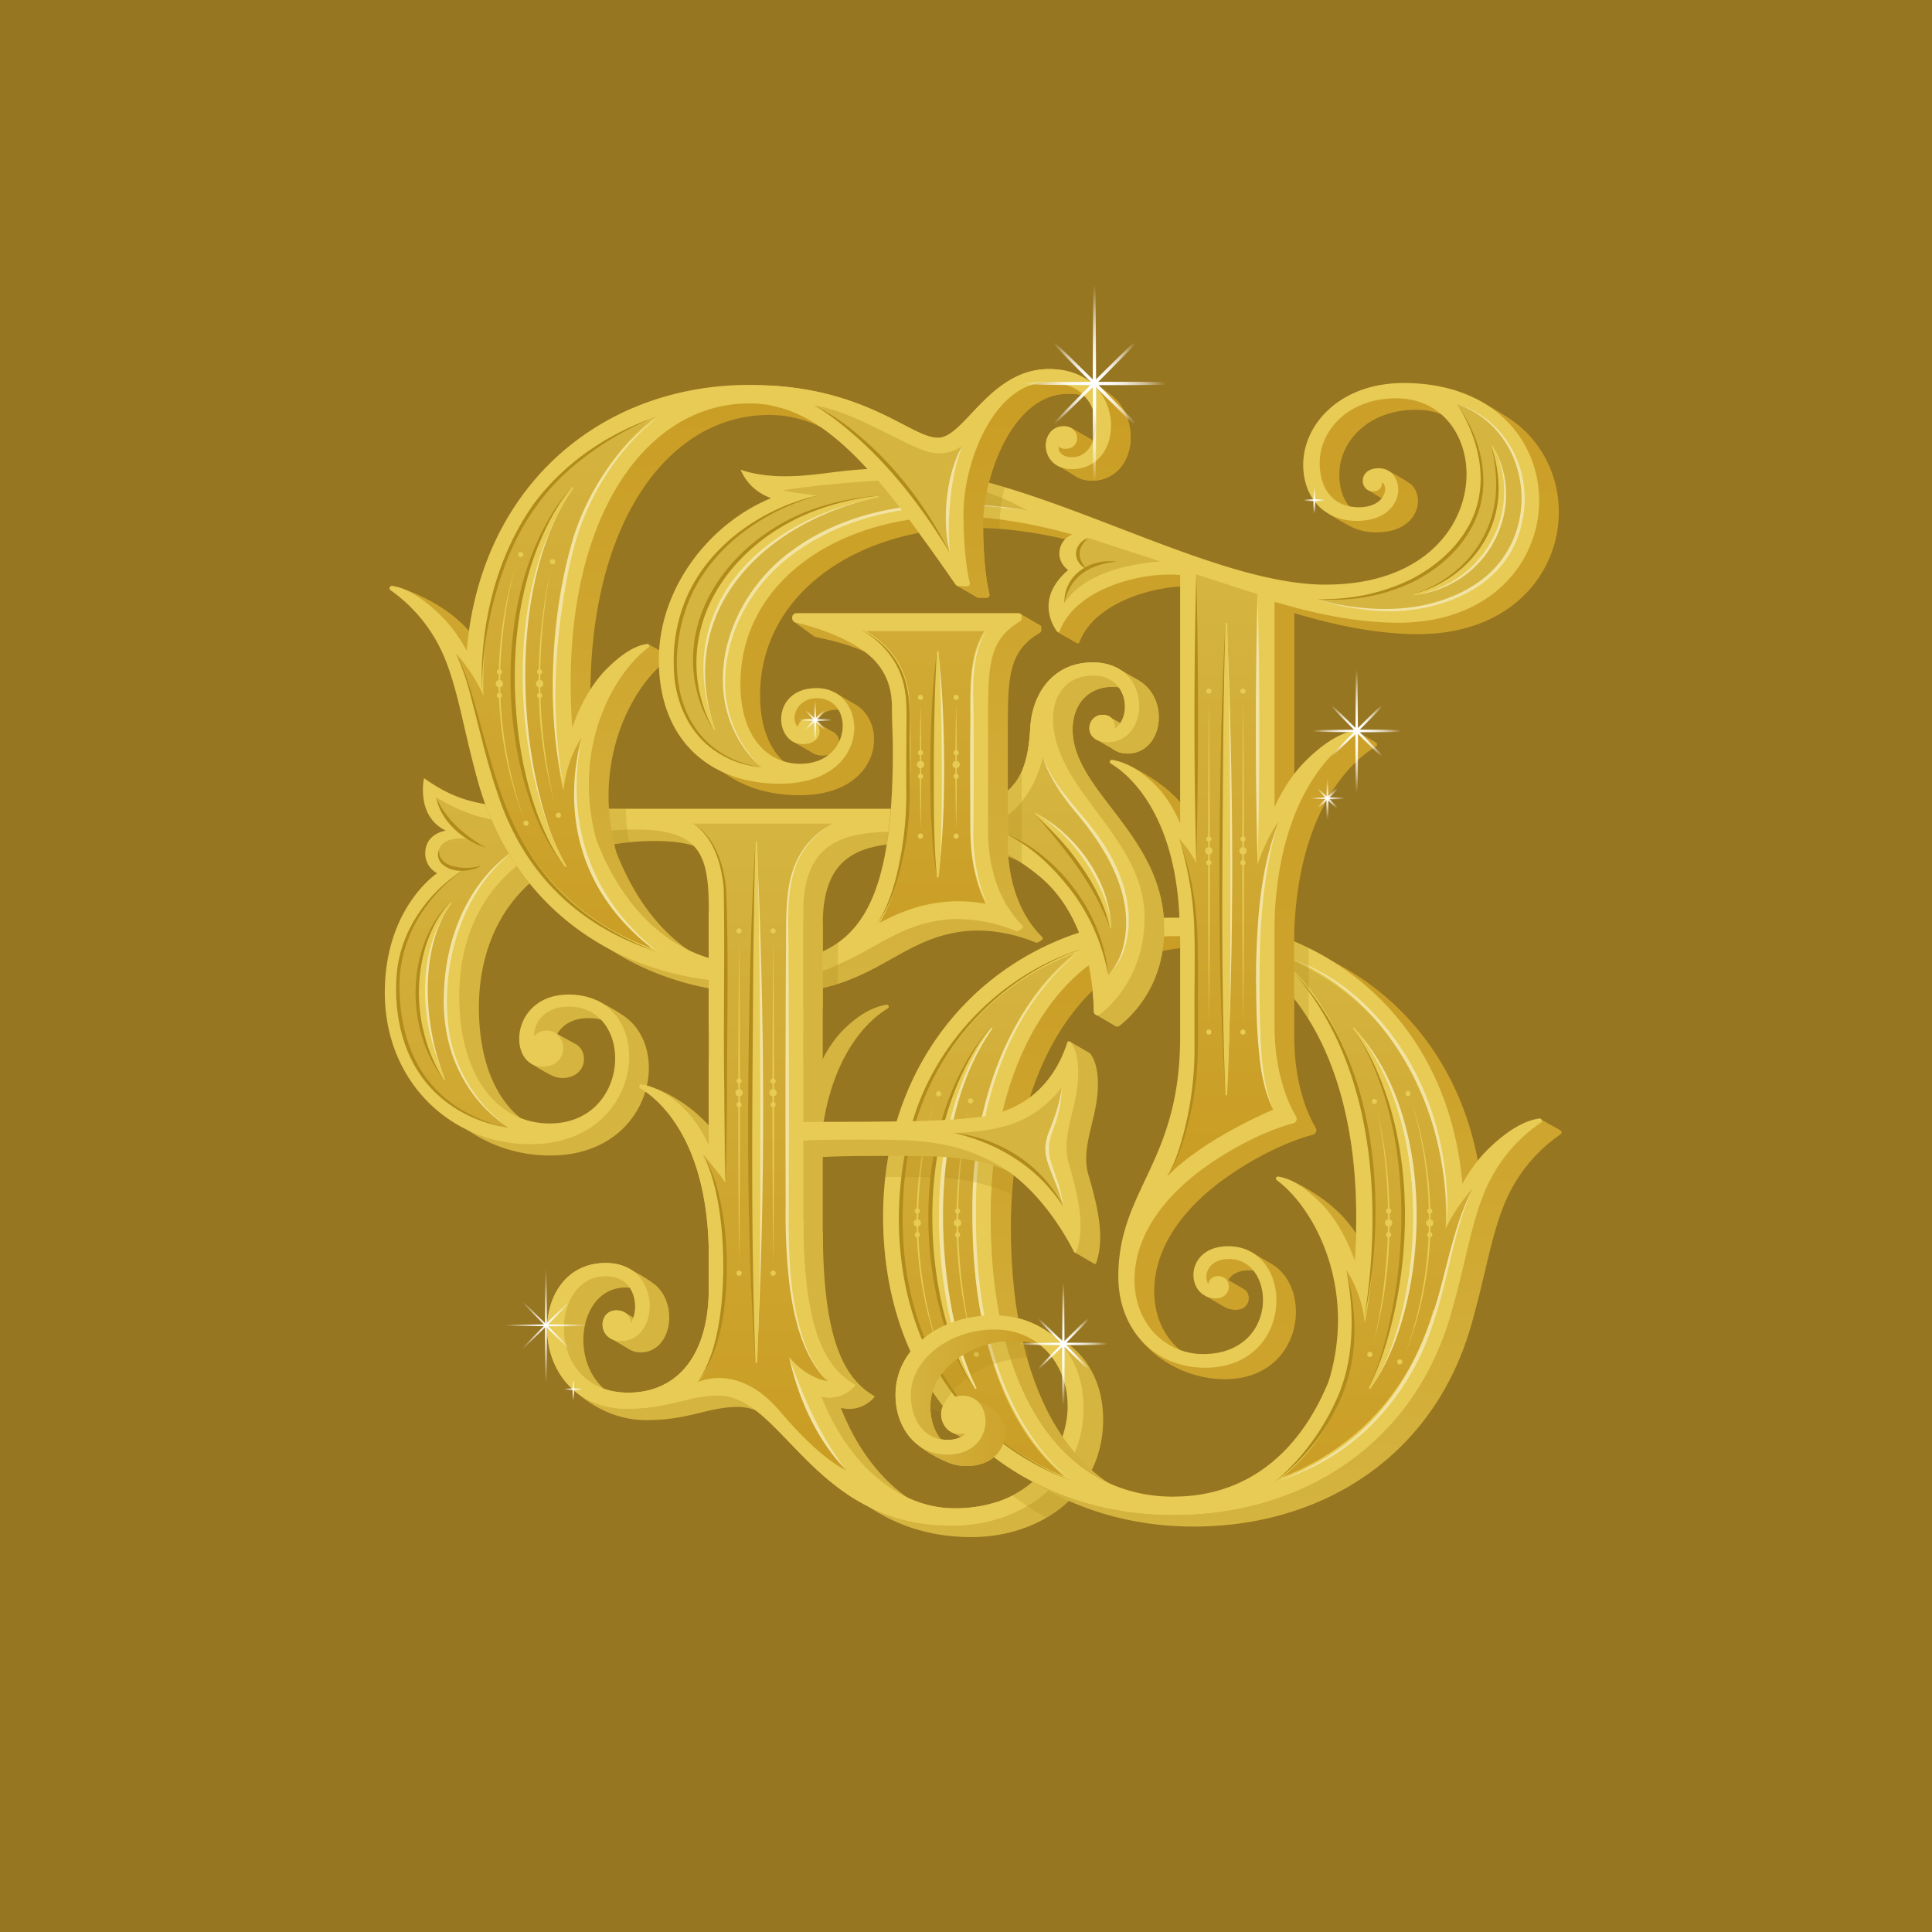<svg xmlns="http://www.w3.org/2000/svg" xmlns:xlink="http://www.w3.org/1999/xlink" viewBox="0 0 1080 1080"><defs><radialGradient id="radial-gradient" cx="305.18" cy="740.89" r="31.78" gradientUnits="userSpaceOnUse"><stop offset="0" stop-color="#fff"/><stop offset=".08" stop-color="#fff" stop-opacity=".96"/><stop offset=".22" stop-color="#fff" stop-opacity=".87"/><stop offset=".4" stop-color="#fff" stop-opacity=".71"/><stop offset=".61" stop-color="#fff" stop-opacity=".49"/><stop offset=".84" stop-color="#fff" stop-opacity=".21"/><stop offset="1" stop-color="#fff" stop-opacity="0"/></radialGradient><radialGradient xlink:href="#radial-gradient" id="radial-gradient-2" cx="305.18" cy="740.89" r="23.03"/><radialGradient xlink:href="#radial-gradient" id="radial-gradient-3" cx="305.18" cy="740.89" r="18.49"/><radialGradient xlink:href="#radial-gradient" id="radial-gradient-4" cx="305.18" cy="740.89" r="18.49"/><radialGradient id="radial-gradient-5" cx="742.01" cy="446.63" r="11.34" gradientUnits="userSpaceOnUse"><stop offset="0" stop-color="#fff"/><stop offset=".09" stop-color="#fff" stop-opacity=".94"/><stop offset=".27" stop-color="#fff" stop-opacity=".79"/><stop offset=".52" stop-color="#fff" stop-opacity=".54"/><stop offset=".82" stop-color="#fff" stop-opacity=".21"/><stop offset="1" stop-color="#fff" stop-opacity="0"/></radialGradient><radialGradient xlink:href="#radial-gradient-5" id="radial-gradient-6" cx="742.01" cy="446.28" r="9.54"/><radialGradient xlink:href="#radial-gradient-5" id="radial-gradient-7" cx="742.01" cy="446.27" r="7.79"/><radialGradient xlink:href="#radial-gradient-5" id="radial-gradient-8" cx="742.01" cy="446.28" r="7.78"/><radialGradient xlink:href="#radial-gradient-5" id="radial-gradient-9" cx="455.64" cy="402.85" r="11.34"/><radialGradient xlink:href="#radial-gradient-5" id="radial-gradient-10" cx="455.64" cy="402.5" r="9.54"/><radialGradient xlink:href="#radial-gradient-5" id="radial-gradient-11" cx="455.64" cy="402.5" r="7.79"/><radialGradient xlink:href="#radial-gradient-5" id="radial-gradient-12" cx="455.64" cy="402.5" r="7.78"/><radialGradient id="radial-gradient-13" cx="320.45" cy="776.77" r="6.02" gradientUnits="userSpaceOnUse"><stop offset="0" stop-color="#fff"/><stop offset=".09" stop-color="#fff" stop-opacity=".97"/><stop offset=".22" stop-color="#fff" stop-opacity=".9"/><stop offset=".37" stop-color="#fff" stop-opacity=".77"/><stop offset=".54" stop-color="#fff" stop-opacity=".59"/><stop offset=".73" stop-color="#fff" stop-opacity=".37"/><stop offset=".93" stop-color="#fff" stop-opacity=".1"/><stop offset="1" stop-color="#fff" stop-opacity="0"/></radialGradient><radialGradient xlink:href="#radial-gradient-13" id="radial-gradient-14" cx="320.44" cy="776.59" r="5.08"/><radialGradient xlink:href="#radial-gradient-13" id="radial-gradient-15" cx="734.68" cy="279.85" r="7.19"/><radialGradient xlink:href="#radial-gradient-13" id="radial-gradient-16" cx="734.68" cy="279.64" r="6.07"/><radialGradient id="radial-gradient-17" cx="758.4" cy="408.6" r="34.22" gradientUnits="userSpaceOnUse"><stop offset="0" stop-color="#fff"/><stop offset=".13" stop-color="#fff" stop-opacity=".99"/><stop offset=".26" stop-color="#fff" stop-opacity=".94"/><stop offset=".39" stop-color="#fff" stop-opacity=".87"/><stop offset=".51" stop-color="#fff" stop-opacity=".76"/><stop offset=".63" stop-color="#fff" stop-opacity=".63"/><stop offset=".75" stop-color="#fff" stop-opacity=".46"/><stop offset=".86" stop-color="#fff" stop-opacity=".26"/><stop offset=".98" stop-color="#fff" stop-opacity=".04"/><stop offset="1" stop-color="#fff" stop-opacity="0"/></radialGradient><radialGradient xlink:href="#radial-gradient-17" id="radial-gradient-18" cx="758.4" cy="408.61" r="24.81"/><radialGradient xlink:href="#radial-gradient-17" id="radial-gradient-19" cx="758.4" cy="408.6" r="19.96"/><radialGradient xlink:href="#radial-gradient-17" id="radial-gradient-20" cx="758.4" cy="408.61" r="19.96"/><radialGradient xlink:href="#radial-gradient-17" id="radial-gradient-21" cx="594.4" cy="751.27" r="34.22"/><radialGradient xlink:href="#radial-gradient-17" id="radial-gradient-22" cx="594.39" cy="751.27" r="24.81"/><radialGradient xlink:href="#radial-gradient-17" id="radial-gradient-23" cx="594.39" cy="751.27" r="19.96"/><radialGradient xlink:href="#radial-gradient-17" id="radial-gradient-24" cx="594.39" cy="751.27" r="19.96"/><radialGradient xlink:href="#radial-gradient-17" id="radial-gradient-25" cx="611.8" cy="214.37" r="55.03"/><radialGradient xlink:href="#radial-gradient-17" id="radial-gradient-26" cx="611.8" cy="214.37" r="39.87"/><radialGradient xlink:href="#radial-gradient-17" id="radial-gradient-27" cx="611.8" cy="214.37" r="32.01"/><radialGradient xlink:href="#radial-gradient-17" id="radial-gradient-28" cx="611.8" cy="214.37" r="32"/><linearGradient id="linear-gradient" x1="849.45" x2="849.45" y1="853.43" y2="515.14" gradientUnits="userSpaceOnUse"><stop offset="0" stop-color="#d5b440"/><stop offset="1" stop-color="#ca9d24"/></linearGradient><linearGradient xlink:href="#linear-gradient" id="linear-gradient-2" x1="667.23" x2="667.23" y1="858.01" y2="524.5"/><linearGradient xlink:href="#linear-gradient" id="linear-gradient-3" x1="843.93" x2="843.93" y1="858.01" y2="524.5"/><linearGradient xlink:href="#linear-gradient" id="linear-gradient-4" x1="748.07" x2="748.07" y1="861.62" y2="512.99"/><linearGradient xlink:href="#linear-gradient" id="linear-gradient-5" x1="656" x2="656" y1="527.14" y2="840.42"/><linearGradient xlink:href="#linear-gradient" id="linear-gradient-6" x1="754.93" x2="754.93" y1="522.37" y2="845.43"/><linearGradient xlink:href="#linear-gradient" id="linear-gradient-7" x1="809.9" x2="809.9" y1="522.37" y2="845.43"/><linearGradient xlink:href="#linear-gradient" id="linear-gradient-8" x1="255.17" x2="255.17" y1="430.14" y2="801.58"/><linearGradient xlink:href="#linear-gradient" id="linear-gradient-9" x1="427.53" x2="427.53" y1="563.9" y2="223.4"/><linearGradient xlink:href="#linear-gradient" id="linear-gradient-10" x1="431.12" x2="431.12" y1="229.65" y2="541.4"/><linearGradient xlink:href="#linear-gradient" id="linear-gradient-11" x1="504.94" x2="585.18" y1="779.59" y2="779.59"/><linearGradient xlink:href="#linear-gradient" id="linear-gradient-12" x1="625.36" x2="625.36" y1="4811.49" y2="-538.81"/><linearGradient xlink:href="#linear-gradient" id="linear-gradient-13" x1="597.11" x2="597.11" y1="430.14" y2="801.58"/><linearGradient xlink:href="#linear-gradient" id="linear-gradient-14" x1="548.25" x2="548.25" y1="563.9" y2="223.4"/><linearGradient xlink:href="#linear-gradient" id="linear-gradient-15" x1="682.06" x2="682.06" y1="328.13" y2="647.7"/><linearGradient xlink:href="#linear-gradient" id="linear-gradient-16" x1="667.04" x2="667.04" y1="328.13" y2="647.7"/><linearGradient xlink:href="#linear-gradient" id="linear-gradient-17" x1="706.79" x2="706.79" y1="328.13" y2="647.7"/><linearGradient xlink:href="#linear-gradient" id="linear-gradient-18" x1="430.32" x2="430.32" y1="461.9" y2="812.56"/><linearGradient xlink:href="#linear-gradient" id="linear-gradient-19" x1="322.46" x2="322.46" y1="216.35" y2="546.24"/><linearGradient xlink:href="#linear-gradient" id="linear-gradient-20" x1="268.04" x2="268.04" y1="216.35" y2="546.24"/><style>.cls-1{isolation:isolate}.cls-2{fill:#977622}.cls-3{fill:#d5b440}.cls-4{fill:url(#linear-gradient)}.cls-5{fill:#e7cb54}.cls-13,.cls-6{fill:#b18b1c}.cls-6{mix-blend-mode:multiply;opacity:.24}.cls-7{fill:url(#linear-gradient-2)}.cls-8{fill:url(#linear-gradient-3)}.cls-9{fill:url(#linear-gradient-4)}.cls-10{fill:#b88b2d}.cls-11{fill:url(#linear-gradient-5)}.cls-12{fill:#f2e3a3}.cls-14{fill:url(#linear-gradient-6)}.cls-15{fill:url(#linear-gradient-7)}.cls-16{fill:url(#linear-gradient-8)}.cls-17{fill:url(#linear-gradient-9)}.cls-18{fill:url(#linear-gradient-10)}.cls-19{fill:url(#linear-gradient-11)}.cls-20{fill:url(#linear-gradient-12)}.cls-21{fill:url(#linear-gradient-13)}.cls-22{fill:url(#linear-gradient-14)}.cls-23{fill:url(#linear-gradient-15)}.cls-24{fill:none}.cls-25{fill:url(#linear-gradient-16)}.cls-26{fill:url(#linear-gradient-17)}.cls-27{fill:url(#linear-gradient-18)}.cls-28{fill:url(#linear-gradient-19)}.cls-29{fill:url(#linear-gradient-20)}.cls-30{fill:url(#radial-gradient)}.cls-31{fill:url(#radial-gradient-2)}.cls-32{fill:url(#radial-gradient-3)}.cls-33{fill:url(#radial-gradient-4)}.cls-34{fill:url(#radial-gradient-5)}.cls-35{fill:url(#radial-gradient-6)}.cls-36{fill:url(#radial-gradient-7)}.cls-37{fill:url(#radial-gradient-8)}.cls-38{fill:url(#radial-gradient-9)}.cls-39{fill:url(#radial-gradient-10)}.cls-40{fill:url(#radial-gradient-11)}.cls-41{fill:url(#radial-gradient-12)}.cls-42{fill:url(#radial-gradient-13)}.cls-43{fill:url(#radial-gradient-14)}.cls-44{fill:url(#radial-gradient-15)}.cls-45{fill:url(#radial-gradient-16)}.cls-46{fill:url(#radial-gradient-17)}.cls-47{fill:url(#radial-gradient-18)}.cls-48{fill:url(#radial-gradient-19)}.cls-49{fill:url(#radial-gradient-20)}.cls-50{fill:url(#radial-gradient-21)}.cls-51{fill:url(#radial-gradient-22)}.cls-52{fill:url(#radial-gradient-23)}.cls-53{fill:url(#radial-gradient-24)}.cls-54{fill:url(#radial-gradient-25)}.cls-55{fill:url(#radial-gradient-26)}.cls-56{fill:url(#radial-gradient-27)}.cls-57{fill:url(#radial-gradient-28)}</style></defs><g class="cls-1"><g id="Layer_1" data-name="Layer 1"><path d="M-16.44-20.1h1114.31v1120.2H-16.44z" class="cls-2"/><path d="m592.72 748.4-11.22-6.54-1.09 5.47 10.74 6.41 1.57-5.34zM613.15 413.55l10.51 6.15 1.71-4.27-5.07-5.12-7.15 3.24zM621.33 401.38l9.95 5.61-9.95 4.28-1.88-3.66 1.88-6.23zM636.17 380.13l-12.05-6.97-24.85 1.53-11.58 12.55v28.19l6.85-13.61 7.67-15.35 15.02-5.41 18.94-.93zM623.29 573.47l-11.01-6.43 5.82-7.82 7.48-4-2.29 18.25z" class="cls-3"/><path d="m872.33 631.92-11-6.22-17.4 12.3s-17.37 23.92-17.37 24.15 1 11.46 1 11.46L850 648.07Z" class="cls-4"/><path d="M543.06 859.24c39.71 0 73.61-25.35 73.61-65.66 0-31.15-21.08-51.92-50.39-51.92-15.38 0-48.94 8-58.34 24.82-9.16 16.37 5.63 41.54 5.63 41.54s5.38 4.86 16.41 9.49a26.47 26.47 0 0 0 10.32 2c27.59 0 26.71-32.95 8.8-32.95-8.55 0-17.27 13.93-17.27 13.93s6.91 3.44 9.64 5.54a9.49 9.49 0 0 0 5.86 2c10.39 0 9.71-8.62 9.71-8.62l-9.16-.61c6.06 0-4.46 7.89-12 10.85-1.57.61 6.36-.34 4.09-.34-3.21 0-5.09 1.35-7.52.24-8.52-3.88-12.34-13.71-12.34-23.23 0-20.51 22.32-36.75 46.76-36.75 12.5 0 23.41 5 30.81 13.72 6.34 7.43 4.76 15.21 4.76 27 0 22-22 59.22-57.81 59.22-46.42 0-84.7-53.74-84.7-117.72v-215c0-38.79 20.77-45.51 51.92-45.51s53 3 79.2 24c25.37 20.31 31 54.71 31.35 76.43a2.09 2.09 0 0 0 3.38 1.6c7.52-5.88 25-22.94 25-54.11 0-52.49-51.21-76.69-51.21-111.47 0-13.44 8.15-23.82 22.2-23.82 13.82 0 14 9.66 11.82 17.37-1.51 5.24-2.1 9.51-8.27 9.51 0 0-4.17 9.15 1.94 9.15 8.16 0 10-14 0-14-9.16 0-11.46 15.26 3 15.26 23.82 0 25.43-44.58-8.56-44.58-21.86 0-33.59 17.1-34.81 36-.61 9.46-1.68 25.11-11 34.2s-26.87 11.61-48.25 11.61H342.67c-57.41 0-72.73.36-95.33-15.52 0 0-4.08 19.64 12.87 27.73 0 0-10.68 1.38-11.45 11.46a12.5 12.5 0 0 0 6.57 12.36s-29.24 19.22-29.24 66.73c0 50.09 37.27 84.75 81.46 84.75 55.27 0 68.33-57.72 42.21-77.27-5.33-4-16-9.45-16-9.45s-29.63 1.52-33.58 6.34c-5.63 6.88-3.68 28.66-3.68 28.66s8.36 5.48 12.64 7.3a13.18 13.18 0 0 0 5.16 1.08c13.58 0 15.43-14.67 7.3-19.08-3.77-2-12.62-6.92-12.62-6.92s-3.27 19.4 2.84 19.4 7.94-5.5 1.22-5.5-5-21.34 15.82-21.34a24.47 24.47 0 0 1 16.75 6c10.21 9.1 3.89 22.72-3.08 36.4-5.42 10.63-15 22.88-24.29 22.88-29.32 0-50.53-26.63-50.53-71.22 0-52.53 34-93.09 98.18-93.09 35.42 0 41.29 12.83 41.29 44v212.54c0 37.47-17.68 58.23-45 58.23-46.83 0-44.79-65.15-12.62-65.15 4.49 0 8 1.12 10.46 3.24 5.32 4.61-4.73 22.28-11.83 22.28-9 0 3 7.87 9.1 7.87 6.46 0 9-10.19 2.33-13.34-1.21-.57-10.37-6.07-10.37-6.07l-8 14.4s7.58 4.38 10.72 6.28a11.68 11.68 0 0 0 6.18 1.58c16.08 0 21.05-23.3 10.14-35.82-4-4.6-17.88-11.65-17.88-11.65s-31.83 5.31-34.45 11.17c-6.23 13.93-10.22 44.14 6 58.45 9.38 8.28 22.64 15.72 39.45 15.72 24 0 34.41-7.38 51.11-7.38 36 0 53.07 72.76 130.54 72.76Z" class="cls-3"/><path d="M407.21 709c0-59.46-23.51-85.45-38.38-94.36-1-.63-3.17-6.38-2-6 5.59 2 16.63 7.59 26.92 17.88 14 14.05 20.46 37 22.29 52.22ZM460 688.36c0 63.73 13.23 83 29.07 92.28 0 0-7.63 10.59-21.42 5.67-6.91-2.47-10.71-12.37-15.55-21.24-9.63-17.74 7.9-76.71 7.9-76.71Z" class="cls-3"/><path d="M532.09 852.84c39.7 0 73.6-25.35 73.6-65.66 0-31.15-21.07-51.92-50.39-51.92-30.35 0-54.7 18.92-54.7 44.44 0 19 12.23 33.46 28.72 33.46 27.59 0 26.71-32.95 8.8-32.95-17.4 0-14 21.45-1.76 21.45 10.38 0 9.7-8.62 9.7-8.62l-9.16-.61c7.33 0 6.16 12.48-7 12.48-14.49 0-20.78-12.74-20.78-25 0-20.51 22.33-36.75 46.76-36.75 23.21 0 40.92 17.41 40.92 43.06 0 22-16.74 56.92-63.16 56.92S449 789.44 449 725.46v-215c0-38.79 20.77-45.51 51.92-45.51s53 3 79.2 24c25.38 20.31 31 54.71 31.35 76.43a2.09 2.09 0 0 0 3.38 1.6c7.52-5.89 25-22.94 25-54.11 0-45-51.21-71.39-51.21-111.47 0-13.44 8.15-23.82 22.2-23.82 23.21 0 22.29 31.15 7 31.15 0 0-7.63 4.88-1.53 4.88 8.16 0 10-14 0-14-9.16 0-11.46 15.26 3 15.26 23.82 0 25.43-44.58-8.56-44.58-21.85 0-33.59 17.1-34.81 36-.61 9.47-1.68 25.12-11 34.21s-26.88 11.61-48.26 11.61H331.7c-57.42 0-72.08-1.23-94.68-17.11 0 0-4.73 21.23 12.22 29.32 0 0-10.69 1.38-11.46 11.45a12.5 12.5 0 0 0 6.57 12.37s-29.24 19.21-29.24 66.73c0 50.09 37.27 84.75 81.47 84.75 66.54 0 71.89-83.66 21.36-83.66-33.22 0-34.56 40.31-14.66 40.31 15.56 0 14.31-20.15 2.45-20.15-10.71 0-11 13.44-4.89 13.44s7.94-5.5 1.22-5.5-4.94-21.34 15.82-21.34c37.19 0 35.19 65.3-10.62 65.3-29.32 0-50.53-26.63-50.53-71.22 0-52.53 34-93.09 98.18-93.09 35.42 0 41.29 12.83 41.29 44v212.56c0 37.47-17.68 58.23-45 58.23-46.83 0-44.79-65.15-12.62-65.15 21.58 0 18.73 28.91 9.77 28.91s-8.14 4.48-2 4.48c8.17 0 8.84-14.25-1.74-14.25s-10.89 17.1 2.55 17.1c22 0 23.21-43.57-8.55-43.57-46 0-44.79 81.44 11.81 81.44 24 0 34.41-7.38 51.11-7.38 36.01 0 53.08 72.76 130.56 72.76Z" class="cls-5"/><path d="M396.23 702.62c0-59.46-23.51-85.45-38.38-94.37a1.11 1.11 0 0 1 .73-2c5.12.74 13.87 3.66 24.16 13.95 14.05 14.05 20.46 37 22.29 52.22ZM449.06 682c0 63.73 13.24 83 29.07 92.28 0 0-7.63 10.59-21.42 5.67-6.91-2.47-10.71-12.37-15.55-21.24-9.67-17.78 7.9-76.71 7.9-76.71Z" class="cls-5"/><path d="M565.94 836A164.69 164.69 0 0 0 585 848.46a84.44 84.44 0 0 0 12.55-9.38H606L577.62 828s-3.32 3.57-11.68 8Z" class="cls-6"/><path d="M504.9 686.36c0-99 72.67-167 162.33-167s162.33 63.44 162.33 167c0 106.16-72.68 167-162.33 167s-162.33-64.08-162.33-167ZM667.23 843c62 0 102.14-56.5 102.14-156.67 0-97.73-45.21-156.67-102.14-156.67s-102.15 63.24-102.15 156.7c0 97.12 39.4 156.64 102.15 156.64Z" class="cls-7"/><path d="M817.17 756c11.56-31 14.18-58.48 23.12-81.24a87 87 0 0 1 32-40.62 1.31 1.31 0 0 0-.89-2.42c-6.21.87-15.77 4.87-28.26 17.08-17.05 16.67-25.89 43.32-28.12 61.44Z" class="cls-8"/><path d="M754 778.43c15.62-51-7.13-96-29.07-112.22-1-.73-7-7.62-5.84-7.22 6 2 19.13 8.83 29.66 19.12 14.37 14 22.57 37 24.45 52.23l4 34.81Z" class="cls-9"/><path d="M493.67 680c0-99 72.68-167 162.33-167s162.33 63.44 162.33 167c0 106.16-72.68 167-162.33 167s-162.33-64.12-162.33-167ZM656 836.63c62 0 102.14-56.5 102.14-156.67 0-97.73-45.21-156.67-102.14-156.67S553.85 586.5 553.85 680c0 97.08 39.4 156.63 102.15 156.63Z" class="cls-10"/><path d="M656 841.91c-43.24 0-82.74-15.43-111.24-43.46-30.12-29.61-46-70.59-46-118.49 0-45.79 16.35-87.37 46.06-117.07C573.74 534 613.23 518 656 518c43.31 0 82.82 15.35 111.24 43.22 30.11 29.52 46 70.58 46 118.73 0 49.11-15.91 90.5-46 119.68-28.09 27.27-67.6 42.28-111.24 42.28Zm0-323.68c-29.74 0-57 16.17-76.63 45.53S548.79 634.45 548.79 680c0 99.76 41.08 161.73 107.21 161.73 32.6 0 59.75-14.88 78.54-43S763.2 729.52 763.2 680c0-47.8-10.58-88.54-30.6-117.84-19.35-28.34-46.55-43.93-76.6-43.93Z" class="cls-11"/><path d="M712 532.6a142.78 142.78 0 0 1 51.74 32.24c29.12 28.55 44.51 68.36 44.51 115.12 0 47.71-15.38 87.84-44.47 116a140.11 140.11 0 0 1-46.9 29.8 108.58 108.58 0 0 0 21.9-24.34c9.63-14.43 17-32.05 22-52.37 5-20.47 7.53-43.73 7.53-69.14 0-48.82-10.89-90.55-31.49-120.69A116.33 116.33 0 0 0 712 532.6m-111.16.25A121.23 121.23 0 0 0 575.17 561c-10 14.92-17.78 32.57-23.13 52.48a256.49 256.49 0 0 0-8.3 66.53c0 49.52 10.09 91.12 29.19 120.29a111.19 111.19 0 0 0 22.13 25.08 141.26 141.26 0 0 1-79.25-79.62c-8-19.9-12-42-12-65.75a170 170 0 0 1 12-64.08 147.81 147.81 0 0 1 32.56-49.41 146.28 146.28 0 0 1 52.44-33.62M656 513c-89.65 0-162.33 68-162.33 167 0 102.92 72.68 167 162.33 167s162.33-60.84 162.33-167c0-103.57-72.68-167-162.33-167Zm0 323.68c-62.75 0-102.15-59.55-102.15-156.67 0-93.46 45.21-156.67 102.15-156.67S758.14 582.23 758.14 680c0 100.13-40.14 156.63-102.14 156.63Z" class="cls-5"/><path d="M860.13 625.31c-6.21.87-15.77 4.87-28.26 17.08-8.4 8.21-14.8 18.84-19.4 29.68a7.3 7.3 0 0 1 1.81 5c0 10.32.54 20.7-.68 31-1.1 9.19-4.55 17.27-8.42 25.57l.76 16c11.56-31 14.18-58.48 23.12-81.24a87 87 0 0 1 32-40.62 1.31 1.31 0 0 0-.93-2.47ZM752.39 766.53c2.87-7.09 5.16-13.75 5.56-21.66.44-8.87 0-17.76-.05-26.64a7.2 7.2 0 0 1 1.94-5.17c-3.61-13.94-11.06-30.35-22.31-41.35-10.53-10.29-17.83-13.21-23.07-14a1.11 1.11 0 0 0-.74 2C735.65 676 758.4 721 742.78 772ZM541.38 619.57c-7.06 38.65-8 78.69-.63 117.36 1 5.52 2.25 11 3.81 16.43-12.74-43.18-12.39-89.94-3.18-133.79ZM522.57 615.31c-5.16 17.43-7.75 35.53-8.92 53.64a228.7 228.7 0 0 0 12.59 89.29c-17.44-45.32-18.16-96.7-3.67-142.93Z" class="cls-5"/><circle cx="512.8" cy="683.62" r="2.04" class="cls-5"/><circle cx="512.8" cy="677.01" r="1.45" class="cls-5"/><circle cx="524.71" cy="611.45" r="1.45" class="cls-5"/><circle cx="512.8" cy="690.24" r="1.45" class="cls-5"/><circle cx="535.3" cy="683.62" r="2.04" class="cls-5"/><circle cx="535.3" cy="677.01" r="1.45" class="cls-5"/><circle cx="542.53" cy="615.42" r="1.45" class="cls-5"/><circle cx="527.66" cy="761.6" r="1.45" class="cls-5"/><circle cx="545.79" cy="757.12" r="1.45" class="cls-5"/><circle cx="535.3" cy="690.24" r="1.45" class="cls-5"/><path d="M723 536.42c29 10.18 52 33.46 66.6 60.05 14.63 26.91 20.74 57.91 19.32 88.38a205.17 205.17 0 0 0-5.13-45.12c-10-43.8-38.4-85.67-80.79-103.31ZM605.5 530.21c-44.3 34.55-60.61 93.6-59.91 147.81-.21 41 5.85 83.63 27.4 119.21 7.24 11.67 16 22.66 27.07 30.95-22.59-16.37-36.76-42-45.24-68.11-8.6-26.42-11.27-54.4-11.25-82.05-.57-54.49 16.33-114.21 61.93-147.81Z" class="cls-12"/><path d="M605.5 530.21c-54.59 18.79-92.16 66.44-99.23 123.49-4.86 39.17.08 81 21.15 115 16.59 27.31 43 47.89 72.64 59.48-30.16-10.83-57-31.33-74-58.64-25.45-40.82-29.06-93.85-16.78-139.67 12.65-46.6 50.1-85.38 96.21-99.66Z" class="cls-13"/><path d="M496.62 646.06s-1.23 6.79-1.76 11.91h22.22c25.84 0 42.7 7 48.63 9.93a106.32 106.32 0 0 1 1.38-13.14c.38-2.21 4.25-5.55 4.25-5.55l-72.89-11.8ZM525.53 789.4s9-28.2 49.88-30.65l-3.16-13.64s-21.07-6.41-37.26 2.14-25.65 36.34-25.65 36.34Z" class="cls-6"/><path d="M554.78 575.13c-36.71 46.75-38 122-19.65 176.51a135.48 135.48 0 0 0 10.69 24 .5.5 0 0 1-.8.61c-5.59-7.09-9.64-15.16-13.07-23.44-19.92-51.58-18.09-121.47 13.64-168a78.13 78.13 0 0 1 8.47-10.41.51.51 0 0 1 .72 0 .5.5 0 0 1 0 .7Z" class="cls-13"/><path d="M554.8 575.12c-30.13 42.39-33.57 101-24.72 150.87 3.34 17 8.09 34 15.77 49.7a.52.52 0 0 1-.21.71.5.5 0 0 1-.64-.16 109.6 109.6 0 0 1-11.86-23.81c-18.25-52.14-16.88-119.7 12.94-167.33a80.58 80.58 0 0 1 8-10.66.5.5 0 0 1 .71 0 .51.51 0 0 1 0 .71Z" class="cls-5"/><path d="M554.62 574.94C522 622 521.86 697.79 536.55 751.45a138.72 138.72 0 0 0 9.09 24.38.26.26 0 1 1-.44.26 87.12 87.12 0 0 1-5.81-11.79c-1.65-4.06-3.16-8.18-4.46-12.37-15.08-51.49-14.74-118.82 12-166.4a82.79 82.79 0 0 1 7.32-10.91.24.24 0 0 1 .35 0 .25.25 0 0 1 0 .36Z" class="cls-12"/><path d="M757.1 574.46c35.71 46.17 37.37 123.82 20 177.71a114.28 114.28 0 0 1-10.92 24.05.51.51 0 0 1-.7.16.5.5 0 0 1-.17-.67 172.14 172.14 0 0 0 8.55-24.54c12-44.46 13.62-97-.8-141-4.07-12.29-9.29-24.43-16.71-35.08a.5.5 0 0 1 .78-.64Z" class="cls-13"/><path d="M756.88 574.6c40.71 43.19 43 125 21.9 178-3.43 8.26-7.42 16.35-12.87 23.49l-.4-.31A120.06 120.06 0 0 0 777.23 752c16.17-44.47 17.26-98.87-.2-143.11a129.61 129.61 0 0 0-12.29-23.52 75.3 75.3 0 0 0-8.2-10.43l.34-.36Z" class="cls-12"/><path d="M757.09 574.44c37.87 45.73 40.23 123.82 20.9 178a109.56 109.56 0 0 1-11.85 23.81.52.52 0 0 1-.71.13.51.51 0 0 1-.14-.68 160.33 160.33 0 0 0 9.49-24.35c12.9-42.59 14.76-92.57 1.49-135.26-4.66-14.46-10.8-28.75-19.94-41a.51.51 0 0 1 .76-.68Z" class="cls-5"/><path d="M746.47 787.17c13.18-27.13 10.59-58.85 6.18-77 0 0 10.55 13.88 10.74 37l-4.79 26.44Z" class="cls-14"/><path d="M801.75 733c6.07-18.5 12.26-50.5 21.54-68.65 0 0-13.21 13.85-18.68 31.42l-8.1 22Z" class="cls-15"/><path d="M287.64 474.9s-39 25.41-39 80.93c0 20.86 4.25 34.56 10 46.43 8.35 17.19 25.76 28.14 25.76 28.14a74.65 74.65 0 0 1-36.13-17c-13.61-11.73-25.6-30.27-25.6-58.43 0-44.16 27.62-64.48 49.26-77.55 0 0-.51 3.05-4.47 5.94-6.89 5-22.26 2.3-22.26-6.53s14.66-10.42 23.67-5.12l-3.18-.8s-16.07-7.77-21.9-25.17c0 0 19.61 12.46 36.74 12.81Z" class="cls-16"/><path d="M285.89 476.56c-28.58 23.35-39.62 63.38-35 99.1a82.77 82.77 0 0 0 17.46 39.65 74.79 74.79 0 0 0 16 15c-12.46-7.93-22.27-19.85-28.48-33.21s-8.5-28.61-7.66-43.38c1.12-29.23 13.17-59.92 37.67-77.18Z" class="cls-12"/><path d="M528 514.22c-38.91 4.41-50.9 35-109.11 35-87.65 0-158.71-60.84-158.71-167 0-103.57 71.06-167 158.71-167 64.68 0 89.8 29.57 105.54 29.57 14.68 0 29-38.42 61.93-38.42 43.87 0 43.93 55.91 13 55.91-18.82 0-18.51-23.93-4.7-23.93 9.53 0 10.11 12.59.87 12.59-6.07 0-6.42-7.06-1.54-7.06 5.29 0 5.29 3.26.81 3.26s-4.79 8.5 4.57 8.5c18.33 0 21.09-41.89-13.53-41.89-30.13 0-47.23 44.79-47.23 73.29 0 22.06 2.44 34.37 3.54 38.8a1.55 1.55 0 0 1-1.51 1.92h-4.32a2.62 2.62 0 0 1-2.16-1.13c-46.16-66.58-75.64-101.11-115.3-101.11-55.67 0-99.87 58.94-99.87 156.67 0 100.17 44.2 156.67 99.87 156.67s80.2-22 80.2-119.11c0-9.23-.5-14.13-.5-24.31 0-14-5.52-24.23-16-31.69-13.34-9.53-31.8-14.37-37.78-15.76a2.53 2.53 0 0 1-2-2.47v-.35a2.38 2.38 0 0 1 2.38-2.38h124.37a1.6 1.6 0 0 1 1.6 1.6v1.33a2 2 0 0 1-1 1.72C552.4 358 552.4 372.67 552.4 403.06v61.49c0 22.5 7.15 40.92 19.08 52.78a1.22 1.22 0 0 1-.22 1.92l-1.63 1a2.18 2.18 0 0 1-2 .14c-4.21-1.81-21-8.28-39.63-6.17Z" class="cls-10"/><path d="M272.26 451.82c-11.3-31-13.87-58.48-22.6-81.24A86.78 86.78 0 0 0 218.41 330a1.31 1.31 0 0 1 .87-2.42c6.07.87 15.42 4.87 27.63 17.08 16.67 16.67 25.31 43.32 27.49 61.44ZM334.26 472.59C319 421.59 341 378.22 362.43 362a1.11 1.11 0 0 0-.73-2.05c-5.12.74-12.26 3.66-22.56 13.95-14 14.05-22.06 37-23.9 52.23L311.35 461Z" class="cls-10"/><path d="M338.41 446.53c-.05 10.88 3.16 19.64 4.59 25.52 0 0 3.51-.68 8.7-1.22a100.07 100.07 0 0 1-1.83-18.7h-9.55Z" class="cls-6"/><path d="M632 243a32 32 0 0 0-1.69-8.95 31.27 31.27 0 0 0-1.42-3.45q-.4-.86-.87-1.68a31.15 31.15 0 0 0-2.07-3.2 23.56 23.56 0 0 0-2.51-2.82c-.73-.69-1.51-1.39-2.34-2.07s-1.7-1.35-2.59-2a108.3 108.3 0 0 0-14-8.45s-6.73-.05-14.49.33c-1.55.08-3.14.17-4.73.29l-1.59.12a71.1 71.1 0 0 0-12.45 1.88 10.74 10.74 0 0 0-3.26 1.38 38.36 38.36 0 0 0-4.33 3.61c-.9.86-1.77 1.77-2.61 2.7a68.85 68.85 0 0 0-4.64 5.88c-1.44 2-2.78 4.08-4 6.11s-2.48 4-3.65 5.91c-4.39 7.06-8.28 12.58-13.33 12.58-.39 0-.79 0-1.19-.06H534c-.39 0-.78-.1-1.17-.17h-.23c-.4-.07-.81-.16-1.22-.26l-.18-.05-1.2-.43h-.1c-.43-.13-.87-.29-1.32-.45l-.27-.1-1.31-.51-.32-.13c-.45-.19-.9-.38-1.36-.59l-.3-.13-1.24-.57-.34-.16-1.35-.65-.6-.3-1.22-.61-1-.5-.13-.07c-13.71-7-33.55-18.41-65.54-22.39a192.59 192.59 0 0 0-23.74-1.43c-81.58 0-148.77 55-157.68 146.1a73.47 73.47 0 0 0-12.89-18.09c-12.21-12.21-28.72-18.9-36.09-21.16-1.37-.42 5.06 7.1 6.22 7.93A86.78 86.78 0 0 1 260.64 377c6.85 17.86 9.92 38.62 16.38 61.72 18.74 75 80.06 116.89 152.81 116.89 58.22 0 70.21-30.56 109.12-35 18.66-2.12 35.45 4.35 39.66 6.14a2.16 2.16 0 0 0 2-.14l1.64-1a1.22 1.22 0 0 0 .22-1.92c-11.94-11.86-19.08-30.28-19.08-52.78v-61.45c0-30.39 0-45.08 17.74-55.62a2 2 0 0 0 1-1.72v-1.33a1.59 1.59 0 0 0-1.07-1.5l-10.36-6-7.11 3.94v2H458.3l1.54-2.84-6.87-.77-9.29 1.81 11.19 8.15a2.46 2.46 0 0 0 .95.45c6 1.39 24.42 4.63 37.76 14.16 10.44 7.46 16 17.7 16 31.69 0 10.18.5 15.08.5 24.31 0 97.12-24.54 119.11-80.21 119.11-36.42 0-67.94-24.2-85.37-69-13.7-49.82 7.88-91.93 28.94-107.82a1.15 1.15 0 0 0 .08-1.85l.43-.21-11.41-6.21-28.28 25.25-4 15.56q-.22-6.08-.23-12.39c0-97.73 44.2-156.67 99.86-156.67a64.37 64.37 0 0 1 23.23 4.31 78 78 0 0 1 13.5 6.79 112.27 112.27 0 0 1 13.3 9.85l.16.14q5.25 4.5 10.58 9.94l.21.21c.82.84 1.64 1.7 2.46 2.56l.49.52c.82.87 1.64 1.75 2.47 2.66a.69.69 0 0 1 .11.13q3.87 4.23 7.82 8.94l.77.91c.73.87 1.46 1.76 2.2 2.66l1 1.21 2.17 2.69.9 1.13q2.09 2.64 4.22 5.39l1 1.31c.65.84 1.3 1.7 2 2.55l1.5 2 1.85 2.47 1.71 2.3 1.73 2.35 2.3 3.15 1.8 2.47 2.88 4 1.44 2 2.35 3.31 1.36 2.09 1 1.41-1.84-.18-1.7 4.09 10.9 6.33a2.53 2.53 0 0 0 .27.18.84.84 0 0 0 .14.06l.09.05a2.53 2.53 0 0 0 1 .21h4.33a1.53 1.53 0 0 0 1.4-.88 1.38 1.38 0 0 0 .15-.67 1.61 1.61 0 0 0 0-.37c-.17-.69-.38-1.57-.6-2.66-.14-.65-.28-1.37-.42-2.17 0-.26-.1-.54-.15-.82-.14-.84-.29-1.76-.44-2.75-.05-.34-.1-.68-.14-1-.15-1-.3-2.17-.44-3.37 0-.4-.09-.8-.14-1.22a230.38 230.38 0 0 1-1.21-24.79 89.68 89.68 0 0 1 1.23-14.32c.08-.5.17-1 .26-1.51.18-1 .38-2 .59-3q.15-.76.33-1.53.67-3.08 1.55-6.15c.29-1 .6-2.06.92-3.08.81-2.55 1.71-5.09 2.7-7.59.4-1 .81-2 1.24-3 .86-2 1.78-3.89 2.75-5.76.24-.47.49-.93.74-1.39a76.52 76.52 0 0 1 4-6.63l.87-1.25c7.67-10.69 17.76-18.08 30-18.08H599.75l.55.05.84.07.56.07.79.1.54.08.74.13.52.1.73.16.47.1.74.2.4.11.84.26.25.08c.36.13.7.25 1 .39l.18.07.8.35.32.15.61.3.34.18.54.31.33.2.51.32.31.21.48.35.28.21.47.38.24.21c.17.14.33.29.48.44l.19.17a14.52 14.52 0 0 1 1.19 1.31l.13.15.4.53.16.23c.11.16.22.31.32.47s.11.18.16.27.19.3.28.46l.15.28c.09.15.17.31.25.46s.09.19.14.29l.21.48c0 .09.09.19.13.28l.2.51.1.27c.07.19.13.39.19.58l.07.21c.08.26.15.53.22.79v.13l.15.68c0 .1 0 .19.05.29s.07.34.09.52 0 .23 0 .34l.06.47v4.08c-.05.59-.12 1.17-.21 1.75v.28l-.09.51-.06.29c0 .17-.07.34-.11.51a2.86 2.86 0 0 0-.07.28c0 .17-.09.34-.13.52l-.07.25-.15.53-.08.23c-.05.18-.11.37-.17.55l-.06.17c-.07.2-.14.4-.22.59a23.67 23.67 0 0 1-1.57 3.33c-.11.2-.22.39-.34.57v.07l-.35.55v.07l-.37.54a16.65 16.65 0 0 1-3.22 3.4c-.17.13-.33.25-.5.36-.16.12-.32.22-.49.33l-.51.29a6.18 6.18 0 0 0 .74-.59l.09-.09a6.39 6.39 0 0 0 .59-.68v-.05a4.74 4.74 0 0 0 .44-.75v-.06a4.77 4.77 0 0 0 .31-.82.56.56 0 0 0 0-.12 6.25 6.25 0 0 0 .18-.86 8.64 8.64 0 0 0 0-.88v-.12a8.08 8.08 0 0 0-.1-.86.68.68 0 0 0 0-.14 6.28 6.28 0 0 0-.23-.85 8.41 8.41 0 0 0-.35-.82l-.08-.15a5.87 5.87 0 0 0-.47-.75l-.09-.11a8.27 8.27 0 0 0-.56-.64l-.08-.08a6 6 0 0 0-.72-.6l-.17-.11-.32-.21-10.56-6.13-3.85 6.08-4.07-1-1.78 14.49L601 266c.23.16.46.32.7.47s.57.33.87.49l.33.16a12.29 12.29 0 0 0 1.53.64 16.87 16.87 0 0 0 2.15.57 19.45 19.45 0 0 0 3.69.34 20.27 20.27 0 0 0 15.55-6.67 22.22 22.22 0 0 0 2-2.6 24.77 24.77 0 0 0 1.62-2.9 27.82 27.82 0 0 0 2.54-10c0-.59.07-1.18.08-1.77s.01-1.15-.06-1.73ZM332.33 409.11c-.5 1.3-1 2.6-1.43 3.89 0-.68-.09-1.36-.14-2Z" class="cls-17"/><path d="M418.86 544.19c-42.63 0-81.23-15-108.7-42.24-29.45-29.2-45-70.61-45-119.76 0-48.19 15.57-89.27 45-118.81 27.77-27.86 66.36-43.2 108.68-43.2 42.09 0 67 12.91 83.48 21.46 9.08 4.71 15.64 8.11 22.06 8.11 8 0 14.64-7 22.29-15.1q1.88-2 3.82-4c-1.4 2.08-2.75 4.29-4 6.64-8 14.64-12.92 33.69-12.92 49.73a205.23 205.23 0 0 0 2.36 33.43c-21.95-31.57-40.41-56.1-58.43-73-19.61-18.37-38.25-26.93-58.63-26.93-29.43 0-56.05 15.59-75 43.91-19.56 29.27-29.9 70-29.9 117.76 0 48.69 10.35 89.74 29.92 118.7 18.73 27.71 45.34 43 74.95 43a140.48 140.48 0 0 0 25.91-2.11 128.85 128.85 0 0 1-25.89 2.41Zm38.79-5.93a55.33 55.33 0 0 0 26.19-19.55c14-18.83 20.22-49.35 20.22-99 0-4.59-.12-8.21-.24-11.7-.13-3.68-.26-7.48-.26-12.61 0-15.17-6.07-27.2-18.05-35.76-7.38-5.27-16.09-9.16-23.72-11.89H561c-13.64 11.73-13.64 28.15-13.64 55.27v61.49c0 18.79 4.82 35.52 13.72 48.2a90.11 90.11 0 0 0-25.58-3.94 72.36 72.36 0 0 0-8.13.45c-17.43 2-29.49 8.74-42.27 15.9-8.36 4.75-16.91 9.54-27.45 13.14ZM595.48 245.9a1.46 1.46 0 0 1-.39 0l-2.38-2.22a5.34 5.34 0 0 1 1.9-.33c2.31 0 2.49 1.27 2.49 1.66a.84.84 0 0 1-.19.57 2.16 2.16 0 0 1-1.43.32Z" class="cls-18"/><path d="M466.31 231.75c14.39 4.3 25.21 9.91 33.73 14.33 9.34 4.84 16.72 8.67 24.36 8.67a20.71 20.71 0 0 0 10.34-2.9 112.89 112.89 0 0 0-6.18 35.15c0 5.51.14 10.44.38 14.85-17.43-24.36-32.84-43.82-48-58.05a142.06 142.06 0 0 0-14.6-12.05m-101.86 2.88a114.8 114.8 0 0 0-24.71 27C319.62 291.75 309 333.43 309 382.19c0 49.69 10.64 91.71 30.77 121.5A112.39 112.39 0 0 0 364.14 530c-1.15-.41-2.3-.84-3.44-1.29a136.08 136.08 0 0 1-47-30.3c-28.5-28.25-43.55-68.41-43.55-116.22 0-46.83 15.07-86.7 43.57-115.28a139 139 0 0 1 50.73-32.28m185.74 118.16a43.11 43.11 0 0 0-5.27 12.57c-2.52 10-2.52 21.61-2.52 37.7v61.49c0 15.07 3 28.93 8.56 40.65a88.9 88.9 0 0 0-15.42-1.39 77.47 77.47 0 0 0-8.69.48c-14.09 1.59-25.05 6.25-35.08 11.53 11.92-20 17.29-50.08 17.29-96.07 0-4.67-.13-8.33-.25-11.87s-.25-7.4-.25-12.44c0-16.88-6.77-30.27-20.14-39.83-1.38-1-2.81-1.92-4.26-2.82h66m36.14-146.46c-33 0-47.25 38.42-61.93 38.42-15.74 0-40.86-29.57-105.54-29.57-87.65 0-158.71 63.44-158.71 167 0 106.16 71.06 167 158.71 167 58.21 0 70.2-30.56 109.11-35a67.46 67.46 0 0 1 7.57-.41 86.83 86.83 0 0 1 32.09 6.56 2.18 2.18 0 0 0 .86.18 2.23 2.23 0 0 0 1.14-.32l1.63-1a1.22 1.22 0 0 0 .22-1.92c-11.93-11.86-19.08-30.28-19.08-52.78v-61.43c0-30.39 0-45.08 17.74-55.62a2 2 0 0 0 1-1.72v-1.33a1.6 1.6 0 0 0-1.6-1.6H445.24a2.38 2.38 0 0 0-2.38 2.38v.35a2.53 2.53 0 0 0 2 2.47c6 1.39 24.44 6.23 37.78 15.76 10.44 7.46 16 17.7 16 31.69 0 10.18.5 15.08.5 24.31 0 97.12-24.54 119.11-80.2 119.11S319 482.36 319 382.19c0-97.73 44.2-156.67 99.87-156.67 39.66 0 69.16 34.53 115.25 101.07a2.62 2.62 0 0 0 2.16 1.13h4.32a1.55 1.55 0 0 0 1.51-1.92c-1.1-4.43-3.54-16.74-3.54-38.8 0-28.5 17.1-73.29 47.23-73.29 34.62 0 31.86 41.89 13.53 41.89-6 0-8-3.47-7.53-6-2.19-2-1.4-5.78 2.15-5.78 5.29 0 5.29 3.26.81 3.26a3 3 0 0 0-3 2.52 5.25 5.25 0 0 0 3.69 1.28c9.24 0 8.66-12.59-.87-12.59-13.81 0-14.12 23.93 4.7 23.93 31 0 30.89-55.91-13-55.91Z" class="cls-5"/><path d="M258.29 380.63c-1.19-4.06-2.49-8-4-11.84a96.62 96.62 0 0 0-10.57-20.25c6.4 6.52 12.1 15.31 16.61 25.59a12.56 12.56 0 0 0-2.04 6.5Z" class="cls-3"/><path d="M219.06 327.52a1.32 1.32 0 0 0-.65 2.44 86.78 86.78 0 0 1 31.25 40.62c8.73 22.75 11.3 50.21 22.6 81.24l.94-20.05a10.75 10.75 0 0 1-1.84-3c-3.24-7.76-6.61-14.36-7.65-22.83-1-8.2-.47-16.46-.44-24.7a7.22 7.22 0 0 1 3-6.07c-4.52-11.13-10.9-22.12-19.33-30.55-12.21-12.21-21.56-16.21-27.63-17.08a.86.86 0 0 0-.22 0Z" class="cls-5"/><path d="M324.9 425.58a12 12 0 0 0-3.37-6.32c2.63-11.79 8.69-27.54 18.39-38.8a108.23 108.23 0 0 0-10.1 22.24 114.92 114.92 0 0 0-4.92 22.88Z" class="cls-3"/><path d="M361.88 360h-.18c-5.12.74-12.26 3.66-22.56 13.95-12.62 12.63-20.36 32.38-23.13 47.35 2.45 1.38 4.35 3.94 4 6.75-1.65 13.37.67 26.71 4.38 39.55l9.86 5C319 421.59 341 378.22 362.43 362a1.12 1.12 0 0 0-.55-2.06Z" class="cls-5"/><path d="M407.18 515.68v46.18c17.45.67 35.26 2.45 52.77 1.83V515.06c-17.43 2.3-35.12 1.25-52.77.62Z" class="cls-3"/><path d="M396.2 509.94v66c17.56.32 35.2.94 52.77.63v-66.69a302.06 302.06 0 0 0-52.77.06ZM396.23 702.62c0-59.46-23.51-85.45-38.38-94.37a1.11 1.11 0 0 1 .73-2c5.12.74 13.87 3.66 24.16 13.95 14.05 14.05 20.46 37 22.29 52.22Z" class="cls-5"/><path d="M458 658c0-59.46 23.52-85.45 38.38-94.36a1.11 1.11 0 0 0-.73-2c-5.12.74-13.86 3.66-24.16 14-14 14-20.46 36.95-22.29 52.23Z" class="cls-3"/><path d="M449.06 682c0 63.73 13.24 83 29.07 92.28 0 0-7.63 10.59-21.42 5.67-6.91-2.47-10.71-12.37-15.55-21.24-9.67-17.78 7.9-76.71 7.9-76.71Z" class="cls-5"/><path d="M554 739.61c-15.37 0-36.69 10.06-46.09 26.87-9.16 16.37 5.63 41.54 5.63 41.54s5.39 4.86 16.41 9.49a26.47 26.47 0 0 0 10.32 2c23 0 26.21-22.86 16.3-30.49-2-1.54-13.46-7.86-13.46-7.86l-11.31 19.33s6.91 3.44 9.64 5.54c.21.16.43.31.65.46a42.72 42.72 0 0 1-6.22 3.14c-.31.12-.25.18 0 .2a5.44 5.44 0 0 1-3.45-.3c-8.52-3.88-12.34-13.71-12.34-23.23 0-20.51 22.32-36.75 46.76-36.75 1.84 0 11.37 0 18.29 4.27.14-2.64-12.62-9.21-12.54-11.86-2.02-.17-16.39-2.35-18.59-2.35Zm-5.49 59.26h-.66a6.32 6.32 0 0 1 .69 0Z" class="cls-19"/><path d="M556.86 839.77a75.53 75.53 0 0 1-23.19 3.41c-46.42 0-84.7-53.74-84.7-117.72v-133.4c-17.57.32-35.17-.19-52.77-.46v128.67c0 37.47-17.68 58.23-45 58.23-46.83 0-44.79-65.15-12.62-65.15 17.7 0 19 19.44 13.9 26.43-.06-3.62-2.53-7.29-7.9-7.29-10.59 0-10.89 17.1 2.55 17.1 22 0 23.21-43.57-8.55-43.57-46 0-44.79 81.44 11.81 81.44 24 0 34.41-7.38 51.11-7.38 36 0 53.07 72.76 130.55 72.76a86.45 86.45 0 0 0 30.48-5.41 41.15 41.15 0 0 1-5.67-7.66Z" class="cls-5"/><path d="M555.91 743.2c19.77 0 35.54 12.64 39.79 32.23 3 .16 6.06.53 9.08.94-4.31-25-23.7-41.11-49.48-41.11-30.35 0-54.7 18.92-54.7 44.44 0 19 12.23 33.46 28.72 33.46 27.59 0 26.71-32.95 8.8-32.95-17.4 0-14 21.45-1.76 21.45a14.2 14.2 0 0 0 3.16-.33c-1.81 2-4.95 3.58-9.59 3.58-14.49 0-20.78-12.74-20.78-25 0-20.47 22.33-36.71 46.76-36.71Z" class="cls-5"/><path d="m537.65 792.48-.75-.05a6 6 0 0 1 .75.05Z" class="cls-10"/><path d="M850.35 239c-7.67-6.82-24.93-15.9-24.93-15.9s-20.48-2.58-29.83-2.58c-11.23 0-23.16-1.95-32 1.42-19.14 7.24-29.94 25-29.94 40.52 0 7.74 9.39 24.91 9.39 24.91s9.66 6.23 14.73 8.17a32.27 32.27 0 0 0 11.6 2.05c23.57 0 27.45-19.43 19.56-26.71-1.82-1.68-12.52-7.57-12.52-7.57l-12.53 10.09s8.58 5.35 11.68 6.93c-2.6 3.32-5.87 7.31-10.78 7.31-2.77 0 .53 1.93-1.71 1.22-9.64-3.06-14.39-12.25-14.39-23.67 0-18 15.8-36.12 42.78-36.12 57 0 58.64 104.15-39.5 104.15-67.6 0-166.14-65-239.85-65-31.76 0-41.94 4.48-62.71 4.48-15.09 0-24.43-3.67-24.43-3.67a28.62 28.62 0 0 0 17.14 15.88c-34.72 14.27-62.75 50.48-62.75 90.4 0 45.2 28.91 69.23 67.6 69.23 45.82 0 50-40.12 31-50.84L467 387.29l-.74 3.61c-3.44-.62-7.53-3.31-11.4-2.84-5.73.69-11 5.68-12.67 8.22a3.41 3.41 0 0 0-.55 2l-.61-.21 1.42 16 10.74 6.23a10.83 10.83 0 0 0 1.87 1.08h.07a11.18 11.18 0 0 0 4.63 1c11.26 0 11.54-11.13 5.25-13.61l-8.9-5.15c1.68-3.68 5.57-6.9 11.59-6.9 13.28 0 8.69 13.91 2.65 24.7-2.39 4.26-7.45 5.3-10.55 7.42-1.41 1 1.79 4.53-1.57 4.53-17.71 0-33.34-14.51-33.34-44.64 0-57 54.57-93.66 119.31-93.66 22.1 0 44.2 4.09 66.21 10.12a11.23 11.23 0 0 0-7 8c-1.83 7.64 4.58 11.91 4.58 11.91-6.72 5.75-9.67 11.46-10.59 16.58l-1.87.33-4.53 11.27 11.13 6.35a1.07 1.07 0 0 0 1.31-.67c8.65-23.18 45.3-33.07 67.16-31v138.52c-3.44-7.89-8-15.44-14-21.39-10.29-10.29-24.64-16.77-24.64-16.77s-1.28 4.24-.25 4.86c14.87 8.92 38.63 35.51 38.63 95l.23-.82v58.85c0 70.24-43.61 84.76-43.61 133.63 0 29.32 28.95 51.14 57.66 51.14 43.26 0 49.6-49.43 27-63.94l-.16-.09c-.54-.34-1.09-.67-1.66-1l-11-6.42-2.8 3.57a27.55 27.55 0 0 0-3.81.47l.85-2-12.22-1.25-8.82 8.93 1.73 11.09h3.76l-3.76 4 10 5.81c.31.21.64.39 1 .57l.24.14a12.94 12.94 0 0 0 5.88 1.32c8 0 9.16-8.8 4.47-11.58l-.07-.05-8.59-5c1.72-3 5.34-5.4 11.52-5.4 18.05 0 15.61 23.67 4 39.37-5.27 7.14-9.65 11.09-23.1 11.09-3.25 0-2 2.26-5.11 1.45-15.89-4.19-28.74-18.82-28.74-40.3 0-25.66 17.92-49.17 45.61-67.19 20.36-13.25 36.26-18.46 43.07-20.25a2.63 2.63 0 0 0 1.58-3.9c-3.91-6.49-12-23.35-12-51.06V520.7c2.35-64.07 28.82-93.31 45.67-103.41a1.31 1.31 0 0 0 .11-2.17l-.16-.09-10.68-6.2-20.54 14.77-14.38 28V342.76c23.36 6.9 46.45 11.72 69.19 11.72 79.24 0 99-78.75 57.65-115.48Z" class="cls-20"/><path d="M659.7 579.79v-265.1L712.47 326v247c0 27.71 8.14 44.57 12 51.06a2.63 2.63 0 0 1-1.58 3.9c-6.81 1.79-22.71 7-43.07 20.25-27.69 18-45.61 41.53-45.61 67.19s18.33 41.53 38.28 41.53c43 0 40.92-53.14 14.66-53.14-15.88 0-14.86 16.09-8.15 16.09 0 0 1.84 2.64.41 2.64-5.7 0-5.5-9.16 1.63-9.16 8.14 0 8 12.42-1.22 12.42-17.51 0-18.33-29.12 6.72-29.12 37.87 0 37.87 67.91-12.83 67.91-28.71 0-48.56-21.69-48.56-51 .04-48.88 34.55-63.57 34.55-133.78Z" class="cls-5"/><path d="M770.67 261.76c15.88 0 16.69 29.42-12.32 29.42-18.17 0-29.85-13.14-29.85-31.35 0-22.71 20.69-45.72 56.11-45.72 102.62 0 100.48 134-3 134-79.81 0-164.1-59.45-248.4-59.45-64.74 0-119.31 36.65-119.31 93.66 0 30.13 15.63 44.64 33.34 44.64 29.47 0 30.39-36.65 9.47-36.65-14.05 0-16.5 17.52-6.42 17.52 4.48 0 2.7 3.4-1.37 3.4s-4.48-9.36 2.45-9.36c8.85 0 10.07 14.1-2.6 14.1-16.34 0-18.27-31.31 7.79-31.31 29.62 0 32.22 53.45-20.67 53.45-38.68 0-67.6-24-67.6-69.23 0-47.64 39.91-90 83.48-96.1l-.4 7.74S423.72 285 414 262.57c0 0 9.35 3.67 24.43 3.67 20.77 0 30.95-4.48 62.71-4.48 73.71 0 172.25 65.05 239.85 65.05 98.14 0 96.51-104.15 39.5-104.15-27 0-42.77 18.12-42.77 36.12 0 14.07 7.2 24.76 21.9 24.76 16.49 0 16.8-14.05 11.91-14.05s-6.21-3.66-2.14-3.66 4.89 8.85-1.83 8.85c-7.68 0-8.7-12.92 3.11-12.92ZM712.3 523.59c0-70.56 28.2-102.12 45.84-112.7a1.31 1.31 0 0 0-.87-2.42c-6.07.88-15.42 4.87-27.63 17.09-16.64 16.67-25.31 43.31-27.49 61.44ZM659.48 521.76c0-59.47-23.77-86.06-38.64-95a1.11 1.11 0 0 1 .73-2c5.13.74 13.87 3.66 24.16 13.95 14 14.05 20.47 36.95 22.3 52.22Z" class="cls-5"/><path d="M667.64 322.94c-19.4-6-65.37 3.23-75.12 29.61a1 1 0 0 1-1.85.23c-3.28-4.75-10.87-19.33 6.42-34.12 0 0-6.41-4.27-4.58-11.91 2.18-9.08 12.22-9.16 12.22-9.16l62.3 16.8Z" class="cls-5"/><path d="M574.2 285.37s-30.68-18.72-66.53-17.43c-37.57 1.36-62.55 4.94-69.81 6.15a138.06 138.06 0 0 0 19.75 2.82s-26.77 4.09-49.74 25.89-30.47 41-30.47 65.61 12.14 57.27 48.37 60.46c0 0-20.62-13.37-20.62-50 0-31.43 20.36-67.5 65.4-85.77 42.73-17.36 103.65-7.73 103.65-7.73Z" class="cls-3"/><path d="M574.2 285.37c-44.58-6-94.26-3.3-131.34 24.76-23.95 17.66-39.66 47.29-37.24 77.34 1.46 15.6 8.44 30.77 20.15 41.4-11-9.27-18.27-22.84-20.72-37-5.3-31.87 11.21-64.44 36.6-83.34 37.58-28.2 87.75-30.87 132.55-23.17Z" class="cls-12"/><path d="M553 260.53c-6.92 21-4.48 41.34-4.48 41.34l1-6.8s6.18.38 9.08.54c.21-6.31.87-15.74 3.06-23.29-4.89-1.3-8.94-2.6-8.94-2.6Z" class="cls-6"/><path d="M548.54 798.87h-.66a6.32 6.32 0 0 1 .66 0ZM599.62 407.83c0-13.44 8.15-23.82 22.2-23.82 13.82 0 14 9.66 11.82 17.37a36.68 36.68 0 0 1-1.93 5.89 7.2 7.2 0 0 0-4.37-1.27c-9.16 0-11.46 15.26 3 15.26 23.82 0 25.43-44.58-8.56-44.58-21.86 0-33.59 17.1-34.81 36-.56 8.61-1.51 22.33-8.69 31.58a7.82 7.82 0 0 1 1 3.86v38.77a126.6 126.6 0 0 1 11.81 8.45c25.37 20.31 31 54.71 31.35 76.43a2.09 2.09 0 0 0 3.38 1.6c7.52-5.88 25-22.94 25-54.11.01-52.45-51.2-76.65-51.2-111.43Z" class="cls-3"/><path d="M588.64 401.43c0-13.44 8.15-23.82 22.2-23.82 20.18 0 22.12 23.54 12.24 29.69.55-3.73-1.41-7.7-6.72-7.7-9.16 0-11.46 15.26 3 15.26 23.82 0 25.43-44.58-8.56-44.58-21.85 0-33.59 17.1-34.81 36-.6 9.25-1.65 24.37-10.37 33.54.32 13.48 2.58 26.92 2.16 40.39a126.26 126.26 0 0 1 12.31 8.79c25.38 20.31 31 54.71 31.35 76.43a2.09 2.09 0 0 0 3.38 1.6c7.52-5.89 25-22.94 25-54.11.03-45.06-51.18-71.41-51.18-111.49Z" class="cls-5"/><path d="M563.42 466.86c10.88 5.39 26.71 15.63 37.53 32.27 15.44 23.75 18.54 45.87 18.54 45.87s11.38-9.06 11.38-31.67c0-37-40-64.29-47.83-90.59 0 0-3.74 20.9-19.69 32.95Z" class="cls-21"/><path d="M563.4 442v30.43c0 1.85.13 4.42.31 6.72a48.41 48.41 0 0 1 7.42 3.36v-51s-2.95 6.57-7.73 10.49Z" class="cls-6"/><path d="M632 243a32 32 0 0 0-1.69-8.95 31.27 31.27 0 0 0-1.42-3.45q-.4-.86-.87-1.68a31.15 31.15 0 0 0-2.07-3.2 23.56 23.56 0 0 0-2.51-2.82c-.73-.69-1.51-1.39-2.34-2.07s-1.7-1.35-2.59-2a108.3 108.3 0 0 0-14-8.45s-6.73-.05-14.49.33c-1.55.08-3.14.17-4.73.29l-1.59.12a71.1 71.1 0 0 0-12.45 1.88 10.74 10.74 0 0 0-3.26 1.38 38.36 38.36 0 0 0-4.33 3.61c-.9.86-1.77 1.77-2.61 2.7a68.85 68.85 0 0 0-4.64 5.88c-1.44 2-2.78 4.08-4 6.11s-2.48 4-3.65 5.91c-4.39 7.06-8.28 12.58-13.33 12.58-.39 0-.79 0-1.19-.06H534c-.39 0-.78-.1-1.17-.17h-.23c-.4-.07-.81-.16-1.22-.26l-.18-.05-1.2-.43h-.1c-.43-.13-.87-.29-1.32-.45l-.27-.1-1.31-.51-.32-.13c-.45-.19-.9-.38-1.36-.59l-.3-.13-1.24-.57-.34-.16-1.35-.65-.6-.3-1.22-.61-1-.5-.13-.07c-10.65-5.44-25-13.53-45.86-18.74q-4.56 7.46-8.82 15.09c.71.42 1.42.82 2.13 1.27a112.27 112.27 0 0 1 13.3 9.85l.16.14q5.25 4.5 10.58 9.94l.21.21c.82.84 1.64 1.7 2.46 2.56l.49.52c.82.87 1.64 1.75 2.47 2.66a.69.69 0 0 1 .11.13q3.87 4.23 7.82 8.94l.77.91c.73.87 1.46 1.76 2.2 2.66l1 1.21 2.17 2.69.9 1.13q2.09 2.64 4.22 5.39l1 1.31c.65.84 1.3 1.7 2 2.55l1.5 2 1.85 2.47 1.71 2.3 1.73 2.35 2.3 3.15 1.8 2.47 2.88 4 1.44 2 2.35 3.31 1.39 2.1 1 1.41-1.84-.18-1.7 4.09 10.9 6.33a2.53 2.53 0 0 0 .27.18.84.84 0 0 0 .14.06l.09.05a2.53 2.53 0 0 0 1 .21h4.33a1.53 1.53 0 0 0 1.4-.88 1.38 1.38 0 0 0 .15-.67 1.61 1.61 0 0 0 0-.37c-.17-.69-.38-1.57-.6-2.66-.14-.65-.28-1.37-.42-2.17 0-.26-.1-.54-.15-.82-.14-.84-.29-1.76-.44-2.75-.05-.34-.1-.68-.14-1-.15-1-.3-2.17-.44-3.37 0-.4-.09-.8-.14-1.22a230.38 230.38 0 0 1-1.21-24.79 89.68 89.68 0 0 1 1.23-14.32c.08-.5.17-1 .26-1.51.18-1 .38-2 .59-3q.15-.76.33-1.53.67-3.08 1.55-6.15c.29-1 .6-2.06.92-3.08.81-2.55 1.71-5.09 2.7-7.59.4-1 .81-2 1.24-3 .86-2 1.78-3.89 2.75-5.76.24-.47.49-.93.74-1.39a76.52 76.52 0 0 1 4-6.63l.87-1.25c7.67-10.69 17.76-18.08 30-18.08H599.75l.55.05.84.07.56.07.79.1.54.08.74.13.52.1.73.16.47.1.74.2.4.11.84.26.25.08c.36.13.7.25 1 .39l.18.07.8.35.32.15.61.3.34.18.54.31.33.2.51.32.31.21.48.35.28.21.47.38.24.21c.17.14.33.29.48.44l.19.17a14.52 14.52 0 0 1 1.19 1.31l.13.15.4.53.16.23c.11.16.22.31.32.47s.11.18.16.27.19.3.28.46l.15.28c.09.15.17.31.25.46s.09.19.14.29l.21.48c0 .09.09.19.13.28l.2.51.1.27c.07.19.13.39.19.58l.07.21c.08.26.15.53.22.79v.13l.15.68c0 .1 0 .19.05.29s.07.34.09.52 0 .23 0 .34l.06.47v4.08c-.05.59-.12 1.17-.21 1.75v.28l-.09.51-.06.29c0 .17-.07.34-.11.51a2.86 2.86 0 0 0-.07.28c0 .17-.09.34-.13.52l-.07.25-.15.53-.08.23c-.05.18-.11.37-.17.55l-.06.17c-.07.2-.14.4-.22.59a23.67 23.67 0 0 1-1.57 3.33c-.11.2-.22.39-.34.57v.07l-.35.55v.07l-.37.54a16.65 16.65 0 0 1-3.22 3.4c-.17.13-.33.25-.5.36-.16.12-.32.22-.49.33l-.51.29a6.18 6.18 0 0 0 .74-.59l.09-.09a6.39 6.39 0 0 0 .59-.68v-.05a4.74 4.74 0 0 0 .44-.75v-.06a4.77 4.77 0 0 0 .31-.82.56.56 0 0 0 0-.12 6.25 6.25 0 0 0 .18-.86 8.64 8.64 0 0 0 0-.88v-.12a8.08 8.08 0 0 0-.1-.86.68.68 0 0 0 0-.14 6.28 6.28 0 0 0-.23-.85 8.41 8.41 0 0 0-.35-.82l-.08-.15a5.87 5.87 0 0 0-.47-.75l-.09-.11a8.27 8.27 0 0 0-.56-.64l-.08-.08a6 6 0 0 0-.72-.6l-.17-.11-.32-.21-10.56-6.13-3.85 6.08-4.07-1-1.78 14.49L601 266c.23.16.46.32.7.47s.57.33.87.49l.33.16a12.29 12.29 0 0 0 1.53.64 16.87 16.87 0 0 0 2.15.57 19.45 19.45 0 0 0 3.69.34 20.27 20.27 0 0 0 15.55-6.67 22.22 22.22 0 0 0 2-2.6 24.77 24.77 0 0 0 1.62-2.9 27.82 27.82 0 0 0 2.54-10c0-.59.07-1.18.08-1.77s.01-1.15-.06-1.73Z" class="cls-22"/><path d="M586.33 206.33c-33 0-47.25 38.42-61.93 38.42s-37.64-25.85-93.4-29.21v11.12c33.89 6.43 61.87 40.33 103.15 99.93a2.62 2.62 0 0 0 2.16 1.13h4.32a1.55 1.55 0 0 0 1.51-1.92c-1.1-4.43-3.54-16.74-3.54-38.8 0-28.5 17.1-73.29 47.23-73.29 34.62 0 31.86 41.89 13.53 41.89-6 0-8-3.49-7.52-6a5.19 5.19 0 0 0 3.68 1.3c9.24 0 8.66-12.59-.87-12.59-13.81 0-14.12 23.93 4.7 23.93 30.91 0 30.85-55.91-13.02-55.91Z" class="cls-5"/><path d="M703 332.21v235.25c0 38.6 8.73 52.85 8.73 52.85s-38.49 15.79-59.38 37.44c0 0 16.34-23.2 16.34-78.33V321.09Z" class="cls-23"/><path d="M703 332.21v235.25c0 38.6 8.73 52.85 8.73 52.85s-38.49 15.79-59.38 37.44c0 0 16.34-23.2 16.34-78.33V321.09Z" class="cls-24"/><path d="M668.71 533.79c0-42.88-9.66-65-9.66-65a59.31 59.31 0 0 1 16 35.76Z" class="cls-25"/><path d="M703 535.14c0-39.61 8.89-68.17 11.85-76 0 0-12.72 16.11-16.16 43.91Z" class="cls-26"/><path d="M736.61 334.83s14.91 6.67 43.5 6c37.49-.86 71.26-23.37 71.26-62.1 0-36.35-29.39-51.12-37-52.93a66.1 66.1 0 0 1 13.53 39.47c0 25.19-11.6 46.36-42.07 61-20.89 9.99-49.22 8.56-49.22 8.56Z" class="cls-3"/><path d="M387.61 460.39h78s-25.52 11.2-25.52 45.12v186.93c0 41.75 11.53 70.55 22.64 79.6 0 0-11.32-1-21.53-13.37 0 0 8.16 34.35 31.86 63.13 0 0-13.42-4.92-37.07-32.89-16.56-19.58-34.12-21.1-46.06-16.32 0 0 15.41-13.3 15.41-63.29 0-47.78-12.55-64.28-12.55-64.28s9.08 10.62 12.9 16.36c-1.49 0 0-125.83 0-155.92-.04-36.2-18.08-45.07-18.08-45.07Z" class="cls-27"/><path d="M454.93 226.64S495 245.26 531 309.31c0 0-6.09-33 6.92-60.15a21 21 0 0 1-13.16 4.24c-8.34 0-17.9-5.93-38.59-15.94s-31.24-10.82-31.24-10.82ZM611.83 706.53l-11.04-6.4.93-6.1 1.3-6.03 6.32 8.89 2.49 9.64zM598.32 582.4l10.51 6.09-.86 18.31-8.66 2.65-.99-27.05z" class="cls-3"/><path d="M455.38 633.65c44-.41 78.22.33 103-2.85 30.81-3.95 44-25.15 49.22-41.65a1 1 0 0 1 1.68-.35c2 2.38 5.67 8.93 4.07 24.08-1.63 15.47-9.1 29.77-4.88 44 6.23 21 8.73 36.09 4.31 49.12a.79.79 0 0 1-1.46.12c-3.66-7.28-19.5-36.58-44.39-49.65-21.59-11.34-45.2-10.27-77.78-10.27S455 647.4 455 647.4Z" class="cls-3"/><path d="M444.4 627.25c44-.41 78.22.33 103-2.85 30.81-3.95 44-25.15 49.22-41.66a1 1 0 0 1 1.68-.34c2 2.38 5.67 8.93 4.07 24.08-1.62 15.47-9.09 29.77-4.88 44 6.23 21 8.73 36.09 4.31 49.12a.79.79 0 0 1-1.46.12c-3.66-7.28-19.53-36.51-44.39-49.65-25.15-13.29-45.2-13-77.77-13S444 638.24 444 638.24Z" class="cls-5"/><path d="M532.74 633.26s39.8 3.48 61.68 41.29c0 0-2.48-12.19-6.46-21.39s-3-12.93-.25-20.89 5.72-18.9 5.72-24.37a60.07 60.07 0 0 1-24.38 19.15c-15.66 6.46-36.31 6.21-36.31 6.21Z" class="cls-3"/><path d="M330.42 485.9c-11.79-26.3-9.72-55.17-5.41-73.36 0 0-10.31 13.88-10.5 36.95l4.69 26.44Z" class="cls-28"/><path d="M276 434c-5.93-18.5-12-50.49-21-68.64 0 0 12.91 13.84 18.26 31.41l7.91 22Z" class="cls-29"/><path d="m648.65 313.87-40.28-13.15s-12.53 7.09-1 17.32c0 0-11.07 6.26-12.32 19.21 0 0 5.22-10.44 23-17.12 14.32-5.43 30.6-6.26 30.6-6.26Z" class="cls-3"/><path d="M686 348.87c0 18.79.15 47.25.07 65.79-.35 63.24 1 134.09.08 197.33a.49.49 0 0 1-.51.49.5.5 0 0 1-.49-.46c-4.51-65.61-3.78-131.69-2.6-197.4.17-8.17.65-24.72 1-32.9q.57-16.44 1.49-32.88a.5.5 0 0 1 .53-.47.51.51 0 0 1 .47.5Z" class="cls-13"/><path d="M685.8 348.85c3.7 87.6 4.41 175.58-.15 263.17h-.5c.56-38.19 1.4-93.88 1.39-131.57.05-43.85-.44-87.71-1.24-131.56h.5Z" class="cls-12"/><path d="M686.05 348.65c1.31 43.7 1.52 87.94 1.71 131.65 0 43.75.29 87.93-1.71 131.64a.49.49 0 0 1-.52.47.51.51 0 0 1-.48-.47c-2.71-65.71-1.68-131.72-1.26-197.47.07-8.17.31-24.73.48-32.91q.27-16.46.78-32.91a.5.5 0 0 1 1 0Z" class="cls-5"/><path d="M524.73 364.19c-.11 18.64-.38 44.64-.22 63 0 18.55.83 44.67.22 63a.5.5 0 0 1-1 .07c-3.44-20.78-3.61-42.06-3.71-63.07.21-21.07 1-42.16 3.71-63.08a.5.5 0 0 1 .56-.43.51.51 0 0 1 .43.51Z" class="cls-13"/><path d="M524.48 364.13c2.46 20.92 3.19 42 3.32 63.06 0 21.05-.56 42.16-3.32 63.06l-.49-.05c.77-20.76 1.54-42.29 1.6-63q.09-31.51-1.6-63l.49-.05Z" class="cls-12"/><path d="M524.73 364.15c1.57 26.19 1.79 52.56 1.75 78.8-.18 15.78-.12 31.52-1.75 47.28a.49.49 0 0 1-.55.44.5.5 0 0 1-.45-.44c-2-20.91-1.69-42.07-1.73-63 .18-21 .43-42 1.73-63a.5.5 0 0 1 .54-.47.5.5 0 0 1 .46.47Z" class="cls-5"/><path d="M423.29 470.54c-1.24 94.21 0 196.84 0 290.88a.5.5 0 0 1-.5.5.52.52 0 0 1-.5-.46c-5.16-72.53-4.5-145.6-3-218.25.21-9 .81-27.33 1.19-36.36q.71-18.18 1.83-36.35a.5.5 0 0 1 .54-.46.49.49 0 0 1 .46.5Z" class="cls-13"/><path d="M423 470.51c4.5 96.83 5.14 194.12 0 290.94h-.5c.79-42.22 1.87-103.78 1.81-145.45q.06-72.74-1.81-145.45h.5Z" class="cls-12"/><path d="M423.29 470.52c1.31 48.29 1.53 97.17 1.71 145.46 0 48.35.3 97.16-1.71 145.46a.5.5 0 0 1-.52.48.52.52 0 0 1-.48-.48c-2.71-72.62-1.67-145.54-1.26-218.19.07-9 .31-27.33.48-36.36q.27-18.18.78-36.37a.5.5 0 0 1 .52-.48.49.49 0 0 1 .48.48ZM432.26 525.42c.6 58 .61 123.1 0 181.12-.6-58-.6-123.1 0-181.12ZM413.17 525.42c.6 58 .61 123.1 0 181.12-.6-58-.6-123.1 0-181.12ZM694.91 391c.6 58 .61 123.1 0 181.12-.6-58-.6-123.1 0-181.12ZM675.82 391c.6 58 .61 123.1 0 181.12-.6-58-.6-123.1 0-181.12ZM307.75 318.14c-7.06 38.64-8 78.68-.63 117.35 1 5.53 2.24 11 3.81 16.43-12.74-43.17-12.4-89.94-3.18-133.78ZM288.94 313.88c-5.16 17.42-7.76 35.53-8.92 53.63a228.41 228.41 0 0 0 12.58 89.3c-17.44-45.32-18.15-96.71-3.66-142.93ZM534.47 393.69c.49 22.4.49 47.55 0 69.95-.49-22.4-.49-47.55 0-69.95ZM514.62 393.69c.49 22.4.49 47.55 0 69.95-.49-22.4-.49-47.55 0-69.95Z" class="cls-5"/><path d="M320.37 272.79c-33.32 48.46-32.12 131.58-14.73 186A133.67 133.67 0 0 0 316.36 484l-.41.28c-5.11-7.73-8.71-16.3-11.86-25-16.52-48.28-17.94-115.58 2.26-162.88 3.64-8.47 7.91-16.73 13.63-24l.39.32Z" class="cls-12"/><path d="M320.54 273c-35.61 45.94-36.78 119.12-20.87 173 4.15 13.18 9.25 26.3 16.87 37.88a.5.5 0 0 1-.11.73.51.51 0 0 1-.66-.09c-6.15-7.23-10.72-15.57-14.61-24.16-21-48.14-21.9-117.9 2.69-164.84 4.37-8.35 9.42-16.38 16-23.23a.49.49 0 0 1 .7 0 .5.5 0 0 1 0 .7Z" class="cls-13"/><path d="M320.55 273c-35.09 50-34.55 129.63-15.19 185.78a145.12 145.12 0 0 0 11.2 25.11.51.51 0 0 1-.15.72.51.51 0 0 1-.66-.13c-5.68-7.48-9.88-15.9-13.46-24.54-7.89-19.5-12-40.41-13.71-61.33-2.42-30.22.31-61.19 10.82-89.77 5-13 11.25-25.85 20.4-36.54a.51.51 0 0 1 .71 0 .5.5 0 0 1 0 .7Z" class="cls-5"/><path d="M490.71 277.94c-62.48 13.65-113.88 62.28-91 129.83a.25.25 0 0 1-.47.18 85.39 85.39 0 0 1-6-45.16c5-37.4 35.86-65.11 69.86-77.64a173.91 173.91 0 0 1 27.58-7.7.26.26 0 0 1 .3.2.26.26 0 0 1-.19.29Z" class="cls-12"/><path d="M490.71 278.19c-32.44 4.84-65 19.8-84.17 47.18a80.93 80.93 0 0 0-14.63 37.12 77.66 77.66 0 0 0 .76 23 88.46 88.46 0 0 0 7.21 22.15.5.5 0 0 1-.24.67.49.49 0 0 1-.63-.18 70.46 70.46 0 0 1-9.55-22c-11-46.36 24.06-87.53 66.14-101.87a139.33 139.33 0 0 1 35-7.08.51.51 0 0 1 .54.46.5.5 0 0 1-.43.53Z" class="cls-13"/><path d="M490.73 278.19c-44.71 8.21-90 36.35-96.83 84.54-2 15.18.49 30.61 6 44.92a.5.5 0 0 1-.29.64.51.51 0 0 1-.62-.22 77.56 77.56 0 0 1-8.17-22.07c-9.09-46.26 23.9-85.48 65.54-100.78a144 144 0 0 1 34.22-8 .5.5 0 0 1 .55.45.49.49 0 0 1-.4.54Z" class="cls-5"/><path d="M252.5 504.85c-17.18 20-20.15 49.2-13.51 74a129 129 0 0 0 9.74 24.31.37.37 0 0 1-.16.51.39.39 0 0 1-.47-.11 73.63 73.63 0 0 1-12.1-23.82c-6.53-21.4-4.58-46 7.34-65.16a46.67 46.67 0 0 1 8.66-10.27.37.37 0 0 1 .53 0 .38.38 0 0 1 0 .51Z" class="cls-13"/><path d="M252.43 504.74c-16.8 23.17-15.59 59.93-7.83 86.36 1.17 4.11 2.56 8.16 4 12.2l-.45.2a96.1 96.1 0 0 1-8.64-24.42c-4.36-21.08-3.81-44.06 5.35-63.82a44.4 44.4 0 0 1 7.15-10.84l.38.32Z" class="cls-12"/><path d="M252.52 504.83c-15.67 20.84-17.79 49.12-12 73.85a182.27 182.27 0 0 0 8.23 24.54.38.38 0 0 1-.21.5.37.37 0 0 1-.45-.14 85.88 85.88 0 0 1-10.56-24.14 91 91 0 0 1 1.06-52.44c.74-1.78 1.61-4.46 2.44-6.18s2-4.34 3-5.91a47.62 47.62 0 0 1 3.62-5.55 25.53 25.53 0 0 1 2.07-2.59l2.21-2.45a.38.38 0 0 1 .56.5Z" class="cls-5"/><path d="M620.59 518.79c-2.23-19.68-12.71-37.64-26.81-51.25a183.36 183.36 0 0 0-15.17-12.64l.27-.43A80.43 80.43 0 0 1 595.19 466c12.29 11.3 21.62 26.3 24.87 42.77a54.62 54.62 0 0 1 1 9.95h-.5Z" class="cls-12"/><path d="M620.48 518.87c-8.65-24.4-25.33-44.52-42-63.91-.27-.31.16-.82.51-.55 17 12.84 32.54 34.78 39.68 54.82a60.8 60.8 0 0 1 2.52 9.46.37.37 0 0 1-.72.18Z" class="cls-13"/><path d="M620.47 518.82c-3.41-15.85-12.15-30-22-42.61-6.07-7.61-13-14.33-20-21.23a.38.38 0 0 1 .46-.59c18 11.19 32.06 29.91 39.29 49.76a63.08 63.08 0 0 1 2.42 9.65 40.75 40.75 0 0 1 .52 4.94.37.37 0 0 1-.74.08Z" class="cls-5"/><path d="M790.43 332.18c27.66-4.83 49.38-28 49.4-56.55a62.09 62.09 0 0 0-6.09-26.35l.44-.24a52 52 0 0 1 5.65 12.72c6.83 22.77-3.53 48.68-23.34 61.48a59.07 59.07 0 0 1-26 9.44l-.08-.5Z" class="cls-12"/><path d="M790.37 332.07c25.36-8.29 44.28-29.9 45.87-56.95a86.63 86.63 0 0 0-2.63-25.84.37.37 0 0 1 .27-.45.36.36 0 0 1 .43.21 58.12 58.12 0 0 1 5 26.24c-.51 22.79-15.27 44.21-36.08 53.29a62.93 62.93 0 0 1-12.68 4.22.38.38 0 0 1-.45-.28.38.38 0 0 1 .25-.44Z" class="cls-13"/><path d="M790.39 332.07c26.19-7.2 46.25-29.06 47.31-56.73a72.84 72.84 0 0 0-4.08-26 .38.38 0 0 1 .23-.48.37.37 0 0 1 .45.18 52.64 52.64 0 0 1 6.49 26.42c0 23.28-15.6 45.19-37.16 53.6a63.25 63.25 0 0 1-13.08 3.77.37.37 0 0 1-.16-.73Z" class="cls-5"/><path d="M703 332.21a2818.86 2818.86 0 0 1 0 150.25 2797.91 2797.91 0 0 1 0-150.25ZM715 459.15a124.73 124.73 0 0 0-5.31 19.67c-3.93 20-5.34 40.43-5.54 60.79-.19 13.59-.06 27.22.54 40.79s1.83 27.24 7.08 39.91a100 100 0 0 1-3.74-9.52c-3.17-9.78-4.1-20.12-4.88-30.3s-.88-20.44-1-30.67v-10.23c.73-27.1 2.54-55.08 12.85-80.44ZM583 422.7c5.49 16.65 19.1 28.58 29.25 42.36 13.78 18.24 23.54 42.51 16.33 65.3a34.26 34.26 0 0 1-9.13 14.6 35.08 35.08 0 0 0 8.2-14.89c7.66-28.85-9.47-56.29-27.54-77.46a121.13 121.13 0 0 1-10.11-14.1c-2.88-5-5.77-10.14-7-15.81ZM551.66 352c-10.59 17.16-6.92 38.21-7.41 57.38.14 19 0 40-.14 58.87a109 109 0 0 0 2.11 19.38 72.35 72.35 0 0 0 6.13 18.52 66.65 66.65 0 0 1-7.06-18.32c-3.19-12.8-2.79-26.11-2.85-39.19-.09-9.79-.09-29.47 0-39.26.62-19.21-2.42-40.72 9.23-57.38ZM593.43 607.9a57.76 57.76 0 0 1-2.51 17.17c-1.64 5.42-4.28 10.68-4.58 16.32s2.25 11 3.93 16.33a76.86 76.86 0 0 1 4.15 16.83c-2-8.47-5.89-16.2-8.65-24.43a25.54 25.54 0 0 1-1.43-8.82 31.21 31.21 0 0 1 2-8.67c3.25-8 6.15-16.07 7.11-24.73ZM823.12 664.69c-10.73 23.73-13.34 49.92-21.78 74.42-11 35.23-35.83 66.34-69.6 81.92a147.71 147.71 0 0 1-18.06 7.15 157.51 157.51 0 0 0 23.38-10.94c40.58-23.19 59-59.57 69.85-103.46 4.3-16.66 8.26-33.69 16.21-49.09ZM465.31 460.37c-12.4 7.51-20 17.66-22.74 31.95-2.83 13.25-1.69 26.92-1.8 40.47l.13 20.35c0 12.82.12 47.78.15 61.07s-.1 48.07-.13 61.06c-.13 20.28.16 40.74 4.55 60.61 3.08 13 7.49 26.55 17.22 36.16-14.37-13.52-19.34-37.11-21.62-56a337.74 337.74 0 0 1-1.88-40.72c-.09-29.21-.16-72.45 0-101.77 0-10.12.09-30.59.18-40.71.3-28-2.57-56.71 26-72.42ZM441.16 758.67c6.83 19.49 15 38.8 26.65 55.91 1.57 2.53 3.5 4.77 5.21 7.22-16.37-16.58-27-40.54-31.86-63.13ZM325 412.54c-7.64 41.27.86 78.52 30.79 108.82a89.86 89.86 0 0 0 12.85 11 80.43 80.43 0 0 1-13.53-10.28c-31.21-29-40.54-68.75-30.11-109.53ZM369 232.23c-22.2 17.16-38.15 41.77-46.6 68.32a234.84 234.84 0 0 0-6.27 27.24c-6.53 36.69-8 74.74-1.13 111.51-5.94-25.07-6.89-51.29-5.16-76.94 1.55-21 4.73-42.18 10.83-62.36 8.64-26.72 25.26-51.43 48.29-67.77ZM538 249.16c-4.63 11.9-6.56 24.58-7.28 37.26a125.93 125.93 0 0 0 .36 22.89c-4.74-17.54-2.33-44.39 6.92-60.15ZM814.37 225.81c27.91 8.49 42.84 37.94 36.51 65.87-7.79 39.32-51.94 53.86-87.64 49.19-9-1.21-18.16-2.59-26.63-6a83.53 83.53 0 0 0 13.21 3.34c17.83 3.06 36.4 3.39 53.82-1.91 12.83-3.87 25.27-10.65 33.9-21 24.11-29.2 13.74-76.64-23.17-89.45Z" class="cls-12"/><path d="M814.37 225.81c10.52 14.5 16.73 32.91 14.3 50.9-3.09 22-20.07 39.53-39.47 48.9a101.68 101.68 0 0 1-52.59 9.22A110.32 110.32 0 0 0 788.43 324c15.62-7.9 29.67-20.72 35.92-37.36 7.52-20.29 1.49-43.21-10-60.87ZM245.42 475c-.5 9.88 12.82 10.88 20.07 9.73a12.67 12.67 0 0 0 3.6-1.18 9.8 9.8 0 0 1-3.36 2c-6.17 2-14.09 2-18.92-2.93a6.91 6.91 0 0 1-1.39-7.63ZM243.81 445.74c4.73 10.79 13.47 19.15 23.26 25.39 1.41.91 2.89 1.73 4.31 2.68-1.6-.55-3.21-1.13-4.77-1.81-10.71-4.95-20.46-14.36-22.8-26.26ZM624 313.93c-14.6 1.62-26 8.07-29 23.32-.33-15.86 14.21-25.05 29-23.32ZM531.13 309.35c-15.81-26.15-34.75-50.83-58.48-70.27a141.59 141.59 0 0 0-17.21-12.39A123.34 123.34 0 0 1 479 242.47c21.9 18.18 39.36 41.49 52.09 66.88Z" class="cls-13"/><path d="M608.37 300.72c-6.12 5.51-6.48 11.11-1 17.32a9.59 9.59 0 0 1-4.22-3.52c-3.76-5.34-.62-11.93 5.26-13.8ZM659.05 468.78a169.48 169.48 0 0 1 9.95 47.07c1 13.62.5 34.35.7 48.18 0 8 0 16-.13 24.09a174.55 174.55 0 0 1-7.49 47.6c-2.49 7.62-5.17 15.35-9.67 22 4.1-6.91 6.56-14.62 8.73-22.3a188.09 188.09 0 0 0 6.61-47.35c0-8 0-16.05-.05-24.07 0-13.85.43-34.41-.22-48.08a189.1 189.1 0 0 0-8.39-47.17ZM668.71 321.09c1.34 53.45 1.35 107.52 0 161-1.35-53.45-1.34-107.52 0-161ZM481.34 352.05c13.79 6.8 23.59 19.05 26.05 34.34 1.35 6.34 1.05 15.75 1.12 22.28-.13 21.44 1.31 45.56-2.88 66.6-2.84 14.46-6.7 29.35-15.53 41.4 8.07-12.45 11.52-27.22 14-41.66a191.26 191.26 0 0 0 2.54-33c-.07-7.05 0-26 .06-33.32 0-6.42.35-15.75-.78-22-2-14.89-11.55-27.39-24.59-34.6ZM269.39 387.28c-1.39-36.83 7.5-75.3 29-105.65 17.27-23.18 42.51-40.26 69.93-49a158 158 0 0 0-42.77 23.91c-19.61 15-34.21 35.54-42.86 58.55a203.47 203.47 0 0 0-13.32 72.18Z" class="cls-13"/><path d="M255 365.4c4.17 7.81 6.92 16.31 9.44 24.78 4.94 17 9.12 34.15 14.84 50.86 11.48 35.09 31.91 62.09 64.41 80.18a155.85 155.85 0 0 0 24.08 10.92 145.39 145.39 0 0 1-24.55-10.06C310 504.74 288.67 477 277.51 441.62c-5.69-16.78-9.48-34.09-14.05-51.18a141.51 141.51 0 0 0-8.5-25ZM387.61 460.39c12.2 7.6 16.9 22.84 18.29 36.43 1.5 37.6.47 75.31.52 113-.16 15-.37 36.78-.77 51.61-.38-14.73-.62-36.61-.76-51.61-.62-37.6.37-75.25-.31-112.83-1.13-13.45-5.3-28.51-17-36.55ZM392.75 645c14.88 23.17 16.15 70.78 10.24 97.33-2.44 10.7-5.95 21.72-13.1 30.24 3.33-4.39 5.51-9.52 7.38-14.67 10.32-27.76 9.75-86.79-4.52-112.9ZM533.11 633.31c25.37 2.65 50 18.1 61.31 41.3-1.81-2.63-3.55-5.28-5.59-7.71-13.78-17.41-34.22-28.76-55.72-33.59ZM457.61 276.91c-29.95 8.21-58.54 27.79-71.54 56.67-12 27.58-12 66.61 14.63 85.61a62.62 62.62 0 0 0 7.16 4.38 64.66 64.66 0 0 0 7.82 3.12 15.88 15.88 0 0 0 1.61.49 70.6 70.6 0 0 0 8.27 1.73 54.19 54.19 0 0 1-25.42-8.91c-15.51-10.29-23.28-29-23.47-47.22a89.61 89.61 0 0 1 7.66-40c13.28-29.22 42.57-48.91 73.28-55.89ZM752.65 710.13c5.61 21.31 6.63 44.76-.83 65.76l-1.45 3.93-1.69 3.83c-.9 2.22-2.6 5.34-3.7 7.49a118 118 0 0 1-32.55 37.45 132.31 132.31 0 0 0 36.09-49.52 94.53 94.53 0 0 0 5.5-19.7c2.63-16.28 1.75-33.07-1.37-49.24ZM723.84 544.36c41 43.53 49.77 110.2 43 167.54-1.09 8.41-2.44 16.78-4.22 25.07 1.33-8.37 2.48-16.76 3.23-25.18 5.15-57.89-3-121.89-42-167.43ZM563.35 466.79c7.84 2.87 14.93 7.65 21.28 13.09 19.1 16.24 32.58 39.72 34.83 64.86a112.54 112.54 0 0 0-19.38-45.25c-9.89-13.11-21.87-25.32-36.73-32.7Z" class="cls-13"/><path d="M723.43 526.16v32.17s1.55 1.76 3.84 5 4.3 6.57 4.3 6.57v-39.97ZM460 531.76v20.62s1.52-.31 4-1 4.36-1.37 4.36-1.37v-23.14a39.66 39.66 0 0 1-4.66 3.06c-2.05 1.07-3.7 1.83-3.7 1.83Z" class="cls-6"/><path d="M258.81 486.33c-22.51 16-37.11 41.35-35.41 69.36.63 19.19 6.48 38.88 20 52.95 10.66 11.34 25.2 18.57 40.41 21.64-15.51-2.26-30.46-9.32-41.52-20.57-16.9-17-22.55-42.46-20.46-65.77C224 520.16 239 499 258.81 486.33Z" class="cls-13"/><circle cx="413.14" cy="610.85" r="2.04" class="cls-5"/><circle cx="432.17" cy="610.85" r="2.04" class="cls-5"/><circle cx="413.14" cy="604.24" r="1.45" class="cls-5"/><circle cx="432.17" cy="604.24" r="1.45" class="cls-5"/><circle cx="413.14" cy="520.38" r="1.45" class="cls-5"/><circle cx="432.17" cy="520.38" r="1.45" class="cls-5"/><circle cx="413.14" cy="711.72" r="1.45" class="cls-5"/><circle cx="432.17" cy="711.72" r="1.45" class="cls-5"/><circle cx="413.14" cy="617.47" r="1.45" class="cls-5"/><circle cx="432.17" cy="617.47" r="1.45" class="cls-5"/><circle cx="694.82" cy="475.64" r="2.04" class="cls-5"/><circle cx="694.82" cy="469.02" r="1.45" class="cls-5"/><circle cx="694.82" cy="482.26" r="1.45" class="cls-5"/><circle cx="534.49" cy="427.39" r="2.04" class="cls-5"/><circle cx="534.49" cy="420.77" r="1.45" class="cls-5"/><circle cx="534.49" cy="434" r="1.45" class="cls-5"/><circle cx="514.58" cy="427.39" r="2.04" class="cls-5"/><circle cx="514.58" cy="420.77" r="1.45" class="cls-5"/><circle cx="534.49" cy="389.82" r="1.45" class="cls-5"/><circle cx="514.58" cy="389.82" r="1.45" class="cls-5"/><circle cx="514.58" cy="434" r="1.45" class="cls-5"/><circle cx="279.17" cy="382.19" r="2.04" class="cls-5"/><circle cx="279.17" cy="375.57" r="1.45" class="cls-5"/><circle cx="291.08" cy="310.01" r="1.45" class="cls-5"/><circle cx="279.17" cy="388.8" r="1.45" class="cls-5"/><circle cx="301.66" cy="382.19" r="2.04" class="cls-5"/><circle cx="301.66" cy="375.57" r="1.45" class="cls-5"/><circle cx="308.89" cy="313.98" r="1.45" class="cls-5"/><circle cx="294.03" cy="460.17" r="1.45" class="cls-5"/><circle cx="312.15" cy="455.69" r="1.45" class="cls-5"/><circle cx="301.66" cy="388.8" r="1.45" class="cls-5"/><circle cx="534.49" cy="467.4" r="1.45" class="cls-5"/><circle cx="514.58" cy="467.4" r="1.45" class="cls-5"/><circle cx="675.74" cy="475.64" r="2.04" class="cls-5"/><circle cx="675.74" cy="469.02" r="1.45" class="cls-5"/><circle cx="694.82" cy="386.36" r="1.45" class="cls-5"/><circle cx="675.74" cy="386.36" r="1.45" class="cls-5"/><circle cx="694.82" cy="576.94" r="1.45" class="cls-5"/><circle cx="675.74" cy="576.94" r="1.45" class="cls-5"/><circle cx="675.74" cy="482.26" r="1.45" class="cls-5"/><path d="M769.85 620.1c9.79 43 9.68 90.82-2.88 133.26 1.57-5.39 2.76-10.87 3.8-16.37a309.08 309.08 0 0 0-.92-116.89ZM789.09 615.72c15.06 45.84 14.38 97.36-4.07 142.12a163 163 0 0 0 5.67-17.19c11.52-40.63 10.48-84.54-1.6-124.93Z" class="cls-5"/><circle cx="799.24" cy="683.62" r="2.04" class="cls-5"/><circle cx="799.24" cy="677.01" r="1.45" class="cls-5"/><circle cx="787.06" cy="611.34" r="1.45" class="cls-5"/><circle cx="799.24" cy="690.24" r="1.45" class="cls-5"/><circle cx="776.24" cy="683.62" r="2.04" class="cls-5"/><circle cx="776.24" cy="677.01" r="1.45" class="cls-5"/><circle cx="768.32" cy="615.72" r="1.45" class="cls-5"/><circle cx="782.48" cy="761.3" r="1.45" class="cls-5"/><circle cx="765.75" cy="757.12" r="1.45" class="cls-5"/><circle cx="776.24" cy="690.24" r="1.45" class="cls-5"/><path d="M305.3 696.45c.18 7.41.22 14.81.3 22.22s.1 14.81.13 22.22 0 14.81 0 22.22-.11 14.81-.39 22.21a.12.12 0 0 1-.13.12.12.12 0 0 1-.12-.12c-.28-7.4-.34-14.81-.38-22.21s-.09-14.82-.05-22.22 0-14.82.13-22.22.13-14.81.3-22.22a.12.12 0 0 1 .13-.12.12.12 0 0 1 .08.12Z" class="cls-30"/><path d="M273.12 740.76c5.34-.15 10.68-.27 16-.31l16-.11c5.34-.05 10.68 0 16 0s10.68.1 16 .38a.12.12 0 0 1 .12.13.12.12 0 0 1-.12.12c-5.34.28-10.68.35-16 .39s-10.69.09-16 0l-16-.11c-5.35-.05-10.69-.17-16-.32a.12.12 0 0 1-.12-.13.12.12 0 0 1 .12-.04Z" class="cls-31"/><path d="M287.28 722.81c3.1 2.89 6.18 5.81 9.21 8.77s6.06 5.94 9.08 8.92 6 6 9 9 5.92 6.07 8.72 9.27a.12.12 0 0 1 0 .17.14.14 0 0 1-.17 0c-3.19-2.8-6.24-5.75-9.26-8.72s-6.06-5.93-9-9-6-6-8.92-9.07-5.94-6.06-8.84-9.15a.13.13 0 0 1 0-.18.14.14 0 0 1 .18-.01Z" class="cls-32"/><path d="M287.1 758.79q4.33-4.66 8.77-9.22c2.95-3.05 5.94-6.05 8.92-9.07s6-6 9-9 6.07-5.92 9.26-8.72a.13.13 0 0 1 .18.18c-2.8 3.19-5.75 6.24-8.72 9.26s-5.93 6.06-9 9-6 6-9.08 8.91-6.11 5.88-9.21 8.77a.13.13 0 0 1-.18 0 .14.14 0 0 1 .06-.11Z" class="cls-33"/><path d="M742.13 431.11q.24 3.87.32 7.76c.07 2.58.08 5.17.11 7.76s0 5.17 0 7.76-.11 5.17-.39 7.76a.12.12 0 0 1-.13.11.13.13 0 0 1-.12-.11c-.27-2.59-.34-5.17-.38-7.76s-.09-5.17 0-7.76 0-5.18.11-7.76.16-5.18.31-7.76a.13.13 0 0 1 .04-.11.11.11 0 0 1 .13.11Z" class="cls-34"/><path d="M729 446.15c2.16-.15 4.33-.27 6.49-.31s4.33-.09 6.49-.12 4.33 0 6.49 0a56.5 56.5 0 0 1 6.49.38.12.12 0 0 1 .11.14.14.14 0 0 1-.11.11 58.86 58.86 0 0 1-6.49.39c-2.16 0-4.33.08-6.49 0s-4.33 0-6.49-.11-4.33-.17-6.49-.32a.12.12 0 0 1-.12-.13.13.13 0 0 1 .12-.03Z" class="cls-35"/><path d="M734.81 438.9c1.33 1.11 2.62 2.24 3.87 3.42s2.48 2.37 3.72 3.57 2.43 2.42 3.61 3.66a37.2 37.2 0 0 1 3.37 3.92.13.13 0 0 1 0 .18.14.14 0 0 1-.15 0 37.09 37.09 0 0 1-3.91-3.37c-1.24-1.19-2.49-2.37-3.67-3.61s-2.4-2.46-3.56-3.72-2.32-2.54-3.42-3.87a.13.13 0 0 1 0-.18.15.15 0 0 1 .14 0Z" class="cls-36"/><path d="M734.64 453.47q1.65-2 3.42-3.86c1.16-1.27 2.37-2.49 3.56-3.72s2.43-2.43 3.67-3.62a38.3 38.3 0 0 1 3.91-3.37.14.14 0 0 1 .18 0 .14.14 0 0 1 0 .15A37.2 37.2 0 0 1 746 443c-1.18 1.24-2.37 2.48-3.61 3.67s-2.45 2.4-3.72 3.56-2.54 2.31-3.87 3.42a.12.12 0 0 1-.17 0 .12.12 0 0 1 .01-.18Z" class="cls-37"/><path d="M455.76 387.33q.24 3.89.32 7.76c.07 2.59.08 5.18.11 7.76s0 5.18 0 7.76-.11 5.18-.39 7.77a.12.12 0 0 1-.13.11.15.15 0 0 1-.12-.11c-.27-2.59-.34-5.18-.38-7.77s-.09-5.17 0-7.76 0-5.17.11-7.76.16-5.17.31-7.76a.14.14 0 0 1 .14-.12.13.13 0 0 1 .03.12Z" class="cls-38"/><path d="M442.66 402.38c2.16-.16 4.33-.27 6.49-.32s4.33-.08 6.49-.11 4.33 0 6.49 0a58.86 58.86 0 0 1 6.49.39.12.12 0 0 1 .11.14.14.14 0 0 1-.11.11 61.4 61.4 0 0 1-6.49.38c-2.16 0-4.33.09-6.49 0s-4.33 0-6.49-.11-4.33-.16-6.49-.31a.14.14 0 0 1-.12-.14.13.13 0 0 1 .12-.03Z" class="cls-39"/><path d="M448.45 395.13q2 1.65 3.86 3.42c1.27 1.16 2.49 2.37 3.72 3.56s2.43 2.43 3.62 3.67a39.31 39.31 0 0 1 3.36 3.91.13.13 0 0 1 0 .18.14.14 0 0 1-.15 0 39.31 39.31 0 0 1-3.91-3.36c-1.24-1.19-2.48-2.38-3.67-3.62s-2.4-2.45-3.56-3.72-2.32-2.54-3.42-3.86a.12.12 0 0 1 0-.18.12.12 0 0 1 .15 0Z" class="cls-40"/><path d="M448.27 409.69q1.65-2 3.42-3.86c1.16-1.27 2.37-2.48 3.56-3.72s2.43-2.43 3.67-3.61a38.12 38.12 0 0 1 3.91-3.37.13.13 0 0 1 .18 0 .14.14 0 0 1 0 .15 38.21 38.21 0 0 1-3.36 3.91c-1.19 1.24-2.38 2.49-3.62 3.67s-2.45 2.4-3.72 3.56-2.54 2.32-3.86 3.42a.13.13 0 0 1-.18 0 .14.14 0 0 1 0-.15Z" class="cls-41"/><path d="M320.55 768.68c.12 1.35.21 2.7.25 4s.07 2.7.09 4 0 2.7 0 4.05a30.68 30.68 0 0 1-.31 4 .1.1 0 0 1-.12.08s-.08 0-.08-.08a27.62 27.62 0 0 1-.31-4c0-1.35-.07-2.7 0-4.05s0-2.7.09-4 .13-2.69.26-4a.09.09 0 0 1 .11-.09c-.02 0 .01.04.02.09Z" class="cls-42"/><path d="M313.68 776.49c1.13-.13 2.25-.22 3.38-.26s2.26-.08 3.39-.09 2.25 0 3.38 0a20.47 20.47 0 0 1 3.39.32.1.1 0 0 1 .08.12.11.11 0 0 1-.08.08 20.45 20.45 0 0 1-3.39.31c-1.13 0-2.25.06-3.38 0s-2.26 0-3.39-.1-2.25-.12-3.38-.25a.1.1 0 0 1-.09-.11.09.09 0 0 1 .09-.02Z" class="cls-43"/><path d="M734.8 270.18c.15 1.61.25 3.22.3 4.84s.08 3.22.11 4.84 0 3.22 0 4.84a34.4 34.4 0 0 1-.37 4.84.12.12 0 0 1-.14.1.13.13 0 0 1-.1-.1 36 36 0 0 1-.38-4.84c0-1.62-.07-3.23 0-4.84s0-3.23.11-4.84.15-3.23.3-4.84a.12.12 0 0 1 .13-.11.13.13 0 0 1 .04.11Z" class="cls-44"/><path d="M726.59 279.52c1.34-.15 2.69-.26 4-.31s2.7-.07 4-.1 2.7 0 4.05 0a25.21 25.21 0 0 1 4 .38.12.12 0 0 1 .1.14.13.13 0 0 1-.1.1 24.09 24.09 0 0 1-4 .37c-1.35 0-2.7.08-4.05 0s-2.7 0-4-.11-2.7-.15-4-.3a.12.12 0 0 1-.11-.14.12.12 0 0 1 .11-.03Z" class="cls-45"/><path d="M758.55 360.84c.19 8 .34 15.92.4 23.88l.13 23.89c.06 8 0 15.92-.05 23.88s-.13 15.92-.48 23.88a.15.15 0 0 1-.16.15.16.16 0 0 1-.15-.15c-.34-8-.43-15.92-.47-23.88s-.11-15.92-.06-23.88l.14-23.89q.09-11.94.39-23.88a.16.16 0 0 1 .16-.15.15.15 0 0 1 .15.15Z" class="cls-46"/><path d="M723.94 408.45c5.74-.19 11.49-.33 17.23-.39s11.49-.1 17.23-.14 11.49 0 17.23.05 11.49.13 17.23.48a.17.17 0 0 1 .15.16.16.16 0 0 1-.15.15c-5.74.35-11.49.43-17.23.48s-11.49.11-17.23.05-11.49-.05-17.23-.14-11.49-.2-17.23-.39a.15.15 0 0 1-.15-.16.15.15 0 0 1 .15-.15Z" class="cls-47"/><path d="M739.17 389.16c3.36 3.09 6.69 6.21 10 9.39s6.52 6.37 9.76 9.57 6.42 6.47 9.63 9.7 6.36 6.54 9.33 10a.16.16 0 0 1 0 .22.17.17 0 0 1-.21 0c-3.46-3-6.75-6.14-10-9.33s-6.52-6.37-9.71-9.63-6.41-6.48-9.56-9.76-6.31-6.59-9.39-9.95a.16.16 0 0 1 0-.22.17.17 0 0 1 .15.01Z" class="cls-48"/><path d="M739 427.83q4.62-5 9.39-9.94c3.15-3.29 6.37-6.52 9.56-9.77s6.48-6.42 9.71-9.63 6.54-6.35 10-9.33a.16.16 0 0 1 .22 0 .15.15 0 0 1 0 .2c-3 3.47-6.14 6.75-9.33 10s-6.36 6.52-9.63 9.7-6.47 6.41-9.76 9.57-6.59 6.3-10 9.39a.15.15 0 0 1-.21-.22Z" class="cls-49"/><path d="M594.55 703.5c.19 8 .34 15.93.39 23.89l.14 23.88c.06 8 0 15.92-.05 23.88s-.13 15.93-.48 23.89a.16.16 0 0 1-.16.15.16.16 0 0 1-.15-.15c-.34-8-.43-15.92-.48-23.89s-.11-15.92 0-23.88l.14-23.88q.09-11.94.39-23.89a.16.16 0 0 1 .16-.15.15.15 0 0 1 .1.15Z" class="cls-50"/><path d="M559.94 751.12c5.74-.19 11.48-.34 17.23-.4s11.48-.1 17.23-.13 11.48 0 17.23 0 11.48.13 17.23.48a.14.14 0 0 1 .14.16.16.16 0 0 1-.14.15c-5.75.34-11.49.43-17.23.47s-11.49.11-17.23.06-11.49-.05-17.23-.14-11.49-.2-17.23-.39a.16.16 0 0 1-.15-.16.14.14 0 0 1 .15-.1Z" class="cls-51"/><path d="M575.17 731.83q5 4.63 10 9.39c3.28 3.15 6.51 6.37 9.76 9.57s6.42 6.47 9.63 9.7 6.35 6.54 9.33 10a.14.14 0 0 1 0 .21.14.14 0 0 1-.2 0c-3.47-3-6.75-6.14-10-9.32s-6.52-6.37-9.7-9.63-6.41-6.48-9.57-9.77-6.3-6.59-9.39-9.94a.16.16 0 0 1 0-.22.15.15 0 0 1 .14.01Z" class="cls-52"/><path d="M575 770.5c3.09-3.36 6.21-6.69 9.39-10s6.37-6.52 9.57-9.76 6.47-6.42 9.7-9.63 6.54-6.36 10-9.33a.16.16 0 0 1 .22 0 .17.17 0 0 1 0 .21c-3 3.46-6.14 6.75-9.33 10s-6.37 6.52-9.63 9.71-6.48 6.41-9.76 9.56-6.59 6.31-10 9.39a.16.16 0 0 1-.22 0 .17.17 0 0 1 .06-.15Z" class="cls-53"/><path d="M612 137.39c.25 12.83.45 25.66.53 38.49s.14 25.66.19 38.49q.06 9.62 0 19.24l-.06 19.25c-.07 12.82-.18 25.65-.65 38.48a.23.23 0 0 1-.22.21.23.23 0 0 1-.21-.21c-.47-12.83-.58-25.66-.65-38.48l-.07-19.25v-19.24c0-12.83.06-25.66.19-38.49s.28-25.66.53-38.49a.22.22 0 0 1 .22-.21.23.23 0 0 1 .2.21Z" class="cls-54"/><path d="M556.27 214.16c9.26-.26 18.51-.46 27.77-.54s18.51-.14 27.76-.19h13.89l13.88.06c9.26.07 18.51.18 27.77.66a.21.21 0 0 1 .2.22.22.22 0 0 1-.2.2c-9.26.47-18.51.58-27.77.65l-13.88.07H611.8c-9.25-.05-18.51-.06-27.76-.19s-18.51-.27-27.77-.53a.21.21 0 0 1 0-.42Z" class="cls-55"/><path d="M580.8 183.06q8.06 7.51 16 15.2c5.28 5.11 10.49 10.29 15.71 15.45q3.94 3.85 7.79 7.79l7.74 7.84c5.15 5.24 10.26 10.51 15.12 16a.21.21 0 0 1 0 .3.2.2 0 0 1-.28 0c-5.52-4.86-10.8-10-16-15.11l-7.83-7.75a572.15 572.15 0 0 1-7.8-7.78c-5.25-5.2-10.45-10.4-15.55-15.68s-10.19-10.59-15.2-16a.21.21 0 0 1 0-.3.22.22 0 0 1 .3.04Z" class="cls-56"/><path d="M580.5 245.37q7.51-8.06 15.2-16c5.1-5.28 10.29-10.49 15.44-15.71 2.57-2.63 5.18-5.22 7.8-7.79l7.83-7.74c5.24-5.15 10.52-10.26 16-15.12a.21.21 0 0 1 .3 0 .21.21 0 0 1 0 .28c-4.86 5.53-10 10.8-15.12 16l-7.74 7.84q-3.86 3.93-7.79 7.79c-5.22 5.16-10.43 10.34-15.71 15.44s-10.58 10.19-16 15.2a.21.21 0 0 1-.3 0 .21.21 0 0 1 .09-.19Z" class="cls-57"/></g></g></svg>